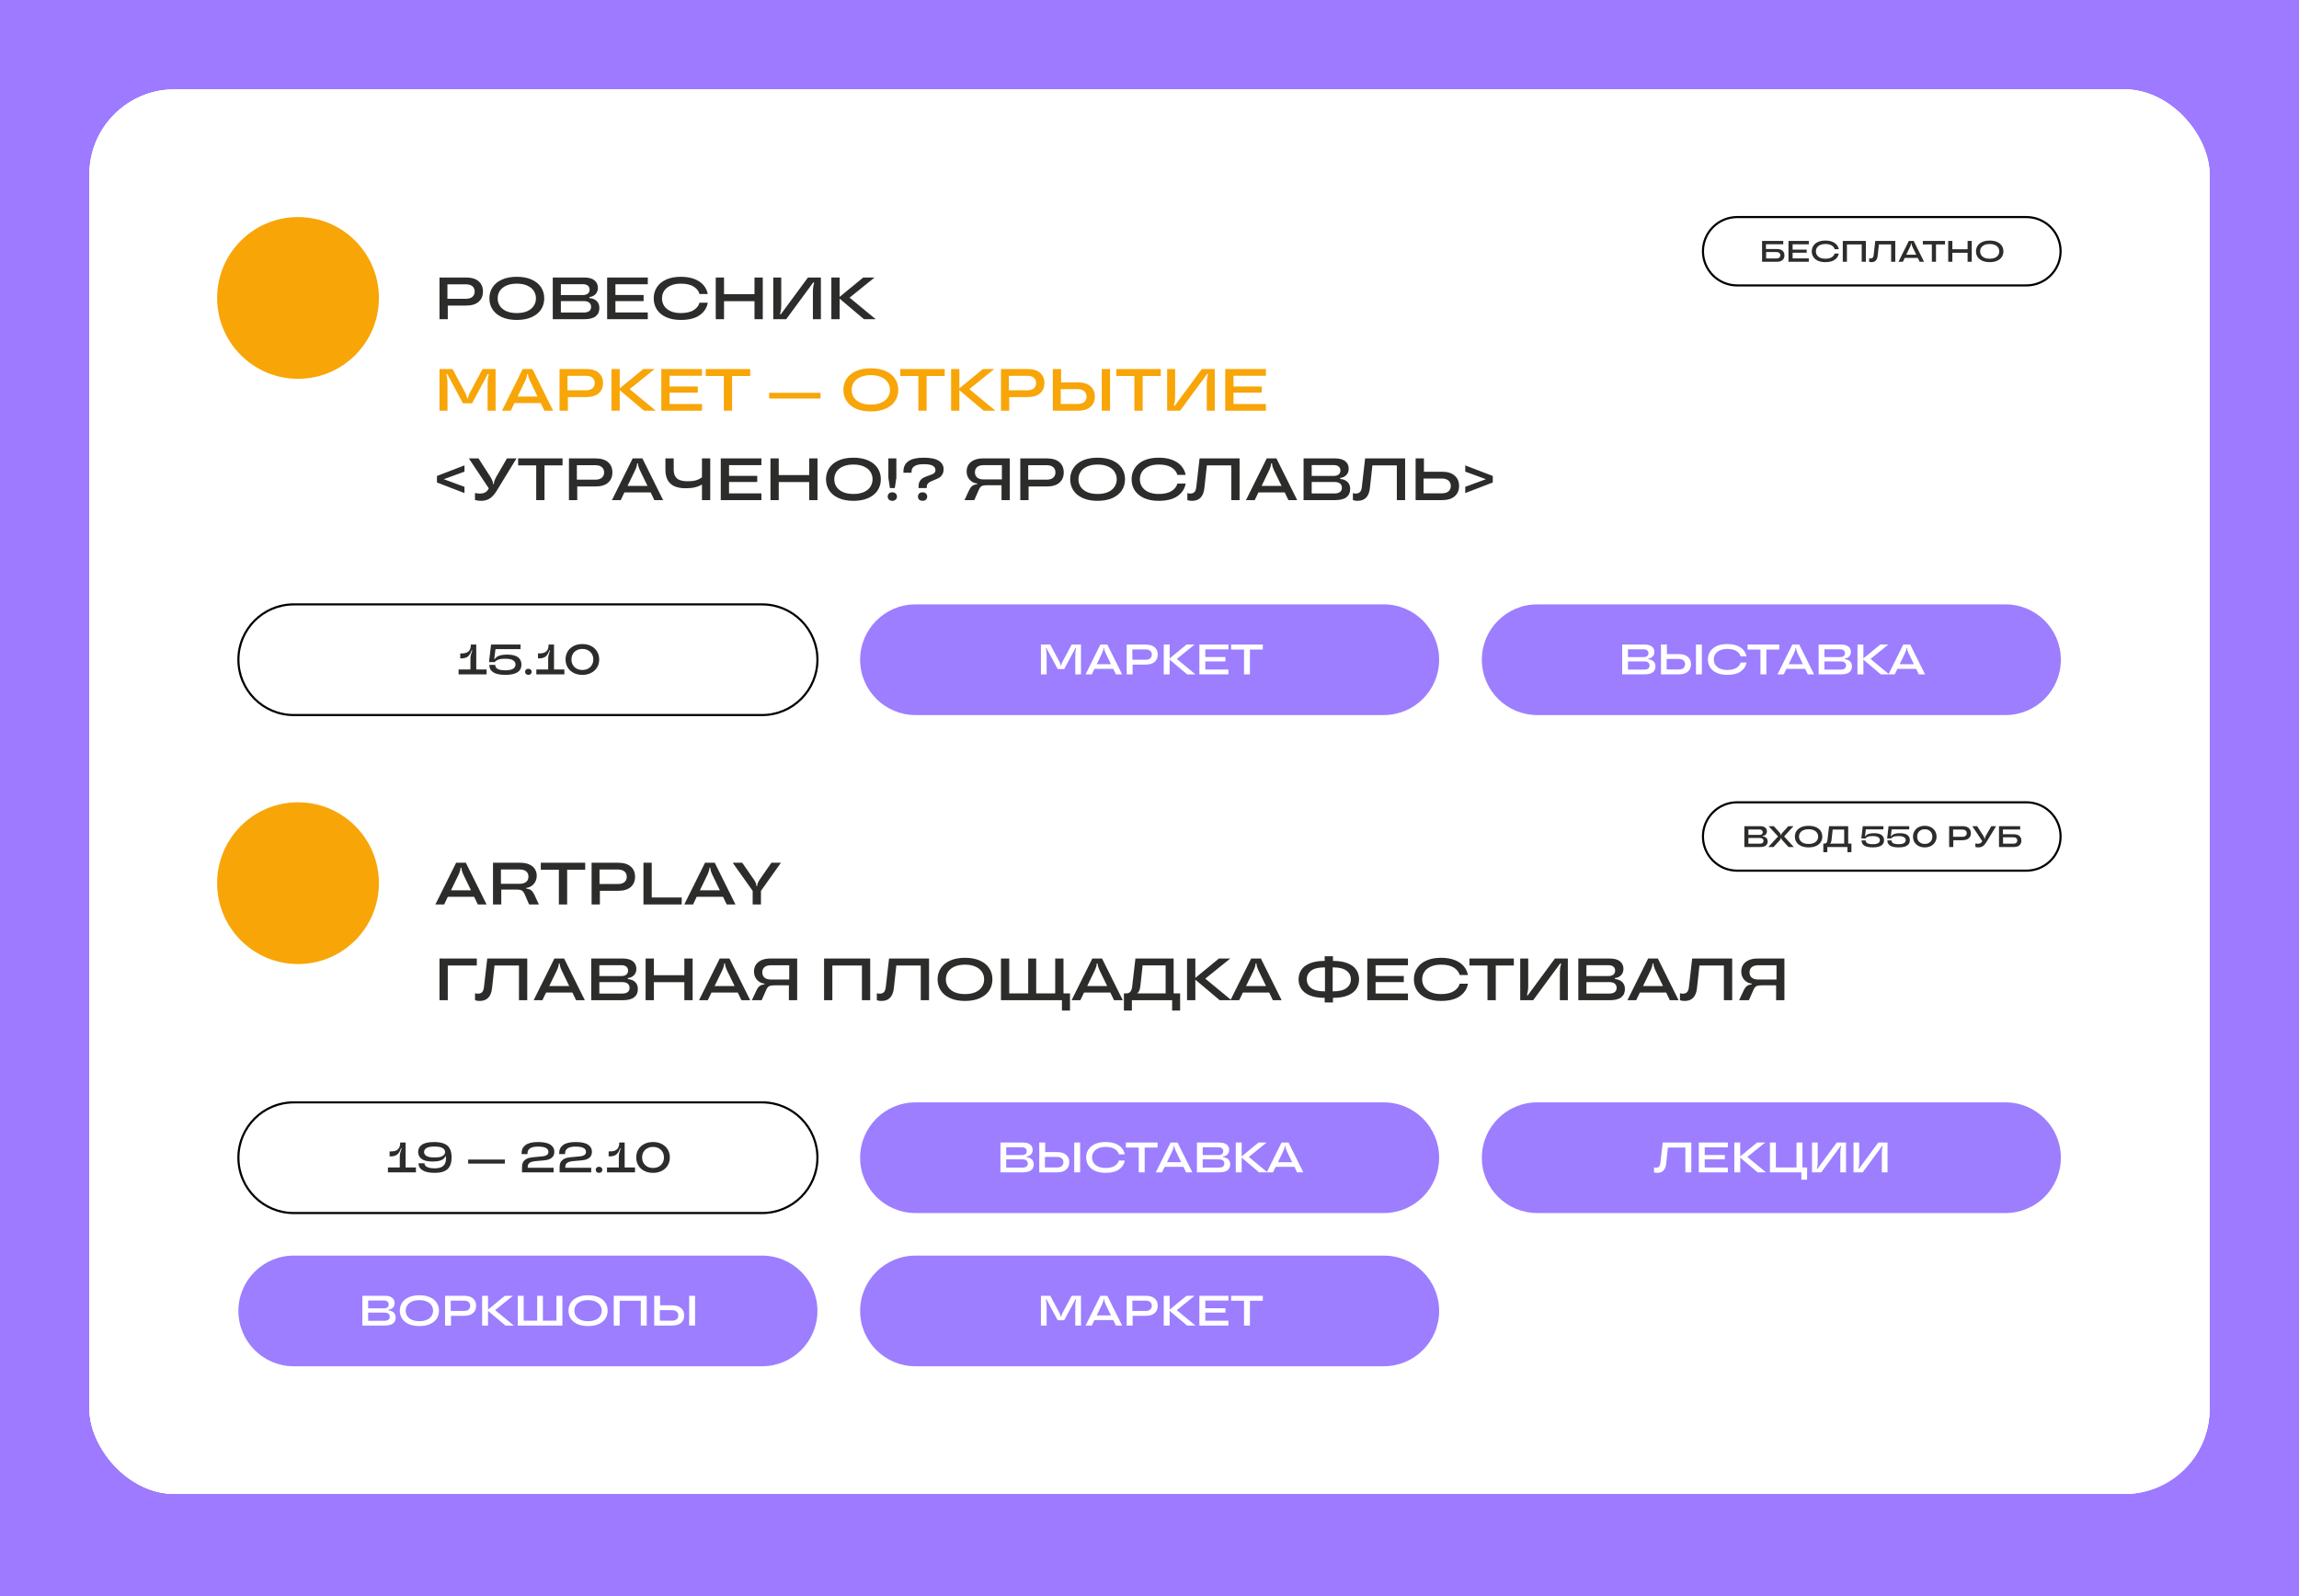 <?xml version="1.0" encoding="UTF-8"?> <svg xmlns="http://www.w3.org/2000/svg" width="1080" height="750" viewBox="0 0 1080 750" fill="none"> <rect width="1080" height="750" fill="#9D7AFF"></rect> <rect x="43" y="43" width="994" height="658" rx="39" fill="url(#paint0_linear_1557_2214)" fill-opacity="0.8" stroke="white" stroke-width="2"></rect> <g clip-path="url(#clip0_1557_2214)"> <rect x="42" y="42" width="996" height="660" rx="40" fill="white"></rect> <rect x="43" y="43" width="994" height="658" rx="39" stroke="white" stroke-width="2"></rect> <circle cx="140" cy="140" r="38" fill="#F8A508"></circle> <circle cx="140" cy="415" r="38" fill="#F8A508"></circle> <path d="M218.896 130.4C221.509 130.4 223.488 130.988 224.832 132.164C226.195 133.34 226.876 134.945 226.876 136.98C226.876 139.033 226.195 140.648 224.832 141.824C223.488 143 221.509 143.588 218.896 143.588H210.356V150H206.464V130.4H218.896ZM218.812 140.396C220.175 140.396 221.211 140.088 221.92 139.472C222.629 138.856 222.984 138.025 222.984 136.98C222.984 135.935 222.629 135.113 221.92 134.516C221.211 133.9 220.175 133.592 218.812 133.592H210.188V140.396H218.812ZM242.783 150.336C240.058 150.336 237.725 149.897 235.783 149.02C233.842 148.143 232.377 146.939 231.387 145.408C230.398 143.877 229.903 142.141 229.903 140.2C229.903 138.259 230.398 136.523 231.387 134.992C232.377 133.461 233.842 132.257 235.783 131.38C237.725 130.503 240.058 130.064 242.783 130.064C245.509 130.064 247.842 130.503 249.783 131.38C251.725 132.257 253.19 133.461 254.179 134.992C255.169 136.523 255.663 138.259 255.663 140.2C255.663 142.141 255.169 143.877 254.179 145.408C253.19 146.939 251.725 148.143 249.783 149.02C247.842 149.897 245.509 150.336 242.783 150.336ZM242.783 147.116C244.706 147.116 246.339 146.817 247.683 146.22C249.046 145.604 250.063 144.773 250.735 143.728C251.426 142.683 251.771 141.507 251.771 140.2C251.771 138.893 251.426 137.717 250.735 136.672C250.063 135.627 249.046 134.805 247.683 134.208C246.339 133.592 244.706 133.284 242.783 133.284C240.861 133.284 239.218 133.592 237.855 134.208C236.511 134.805 235.494 135.627 234.803 136.672C234.131 137.717 233.795 138.893 233.795 140.2C233.795 141.507 234.131 142.683 234.803 143.728C235.494 144.773 236.511 145.604 237.855 146.22C239.218 146.817 240.861 147.116 242.783 147.116ZM276.895 140.06C278.37 140.191 279.518 140.667 280.339 141.488C281.16 142.309 281.571 143.392 281.571 144.736C281.571 146.416 280.992 147.713 279.835 148.628C278.678 149.543 276.858 150 274.375 150H259.675V130.4H274.403C276.55 130.4 278.164 130.839 279.247 131.716C280.33 132.593 280.871 133.769 280.871 135.244C280.871 136.439 280.507 137.428 279.779 138.212C279.07 138.977 278.108 139.435 276.895 139.584V140.06ZM263.483 133.536V138.632H273.815C274.842 138.632 275.626 138.408 276.167 137.96C276.708 137.493 276.979 136.868 276.979 136.084C276.979 135.3 276.708 134.684 276.167 134.236C275.626 133.769 274.842 133.536 273.815 133.536H263.483ZM274.179 146.864C275.355 146.864 276.232 146.631 276.811 146.164C277.39 145.697 277.679 145.044 277.679 144.204C277.679 143.345 277.39 142.683 276.811 142.216C276.232 141.731 275.355 141.488 274.179 141.488H263.483V146.864H274.179ZM304.31 130.4V133.564H289.106V138.604H302.35V141.488H289.106V146.836H304.31V150H285.214V130.4H304.31ZM319.807 150.336C317.119 150.336 314.813 149.897 312.891 149.02C310.987 148.143 309.54 146.939 308.551 145.408C307.58 143.859 307.095 142.123 307.095 140.2C307.095 138.277 307.58 136.551 308.551 135.02C309.54 133.471 310.987 132.257 312.891 131.38C314.813 130.503 317.119 130.064 319.807 130.064C322.308 130.064 324.464 130.419 326.275 131.128C328.085 131.837 329.495 132.799 330.503 134.012C331.529 135.225 332.192 136.607 332.491 138.156H328.599C328.244 136.775 327.339 135.617 325.883 134.684C324.427 133.751 322.401 133.284 319.807 133.284C317.94 133.284 316.344 133.592 315.019 134.208C313.693 134.805 312.685 135.627 311.995 136.672C311.323 137.717 310.987 138.893 310.987 140.2C310.987 141.507 311.323 142.683 311.995 143.728C312.685 144.773 313.693 145.604 315.019 146.22C316.344 146.817 317.94 147.116 319.807 147.116C322.401 147.116 324.427 146.649 325.883 145.716C327.339 144.783 328.244 143.625 328.599 142.244H332.491C332.061 144.671 330.783 146.631 328.655 148.124C326.527 149.599 323.577 150.336 319.807 150.336ZM354.437 138.24V130.4H358.329V150H354.437V141.516H340.129V150H336.237V130.4H340.129V138.24H354.437ZM363.253 150V130.4H367.005V143.112C367.005 144.064 366.958 144.867 366.865 145.52C366.772 146.173 366.622 146.892 366.417 147.676H366.809L379.549 130.4H385.625V150H381.873V137.288C381.873 136.336 381.92 135.533 382.013 134.88C382.106 134.227 382.256 133.508 382.461 132.724H382.041L369.329 150H363.253ZM399.11 139.864L411.402 150H405.886L394.434 140.34V150H390.542V130.4H394.434V139.5L405.522 130.4H410.842L399.11 139.864Z" fill="#2C2C2B"></path> <path d="M228.584 425H224.468L222.732 421.388H210.384L208.648 425H204.532L214.276 405.4H218.84L228.584 425ZM211.868 418.336H221.248L217.748 411.112C217.095 409.712 216.768 408.601 216.768 407.78V407.724H216.348V407.78C216.348 408.601 216.021 409.712 215.368 411.112L211.868 418.336ZM253.153 425H248.561L246.377 419.988C246.004 419.204 245.565 418.681 245.061 418.42C244.557 418.14 243.754 418 242.653 418H235.485V425H231.593V405.4H244.389C246.05 405.4 247.46 405.661 248.617 406.184C249.793 406.707 250.67 407.425 251.249 408.34C251.846 409.255 252.145 410.291 252.145 411.448C252.145 412.475 251.93 413.408 251.501 414.248C251.09 415.069 250.512 415.741 249.765 416.264C249.018 416.787 248.178 417.095 247.245 417.188V417.58C248.197 417.636 248.953 417.888 249.513 418.336C250.073 418.765 250.614 419.54 251.137 420.66L253.153 425ZM244.137 415.284C245.481 415.284 246.498 414.985 247.189 414.388C247.898 413.772 248.253 412.951 248.253 411.924C248.253 410.879 247.898 410.057 247.189 409.46C246.498 408.863 245.481 408.564 244.137 408.564H235.317V415.284H244.137ZM266.428 425H262.536V408.676H254.052V405.4H274.912V408.676H266.428V425ZM290.345 405.4C292.959 405.4 294.937 405.988 296.281 407.164C297.644 408.34 298.325 409.945 298.325 411.98C298.325 414.033 297.644 415.648 296.281 416.824C294.937 418 292.959 418.588 290.345 418.588H281.805V425H277.913V405.4H290.345ZM290.261 415.396C291.624 415.396 292.66 415.088 293.369 414.472C294.079 413.856 294.433 413.025 294.433 411.98C294.433 410.935 294.079 410.113 293.369 409.516C292.66 408.9 291.624 408.592 290.261 408.592H281.637V415.396H290.261ZM320.253 425H302.277V405.4H306.169V421.724H320.253V425ZM345.506 425H341.39L339.654 421.388H327.306L325.57 425H321.454L331.198 405.4H335.762L345.506 425ZM328.79 418.336H338.17L334.67 411.112C334.017 409.712 333.69 408.601 333.69 407.78V407.724H333.27V407.78C333.27 408.601 332.943 409.712 332.29 411.112L328.79 418.336ZM353.581 425V418.616L344.201 405.4H348.681L354.169 413.324C354.561 413.921 354.85 414.444 355.037 414.892C355.223 415.321 355.317 415.723 355.317 416.096V416.376H355.737V416.096C355.737 415.723 355.83 415.321 356.017 414.892C356.203 414.444 356.493 413.921 356.885 413.324L362.373 405.4H366.853L357.473 418.616V425H353.581Z" fill="#2C2C2B"></path> <path d="M206.464 193V173.4H212.596L218.756 184.936C219.204 185.944 219.428 186.625 219.428 186.98V187.176H219.848V186.98C219.848 186.625 220.072 185.944 220.52 184.936L226.68 173.4H232.812V193H229.06V180.596C229.06 179.513 229.097 178.627 229.172 177.936C229.265 177.227 229.405 176.489 229.592 175.724H229.172L221.78 189.5H217.468L210.104 175.724H209.684C209.871 176.545 210.001 177.301 210.076 177.992C210.169 178.664 210.216 179.532 210.216 180.596V193H206.464ZM259.865 193H255.749L254.013 189.388H241.665L239.929 193H235.813L245.557 173.4H250.121L259.865 193ZM243.149 186.336H252.529L249.029 179.112C248.376 177.712 248.049 176.601 248.049 175.78V175.724H247.629V175.78C247.629 176.601 247.303 177.712 246.649 179.112L243.149 186.336ZM275.306 173.4C277.919 173.4 279.898 173.988 281.242 175.164C282.605 176.34 283.286 177.945 283.286 179.98C283.286 182.033 282.605 183.648 281.242 184.824C279.898 186 277.919 186.588 275.306 186.588H266.766V193H262.874V173.4H275.306ZM275.222 183.396C276.585 183.396 277.621 183.088 278.33 182.472C279.039 181.856 279.394 181.025 279.394 179.98C279.394 178.935 279.039 178.113 278.33 177.516C277.621 176.9 276.585 176.592 275.222 176.592H266.598V183.396H275.222ZM295.805 182.864L308.097 193H302.581L291.129 183.34V193H287.237V173.4H291.129V182.5L302.217 173.4H307.537L295.805 182.864ZM329.767 173.4V176.564H314.563V181.604H327.807V184.488H314.563V189.836H329.767V193H310.671V173.4H329.767ZM343.92 193H340.028V176.676H331.544V173.4H352.404V176.676H343.92V193ZM385.453 187.26H361.317V184.572H385.453V187.26ZM409.088 193.336C406.363 193.336 404.029 192.897 402.088 192.02C400.147 191.143 398.681 189.939 397.692 188.408C396.703 186.877 396.208 185.141 396.208 183.2C396.208 181.259 396.703 179.523 397.692 177.992C398.681 176.461 400.147 175.257 402.088 174.38C404.029 173.503 406.363 173.064 409.088 173.064C411.813 173.064 414.147 173.503 416.088 174.38C418.029 175.257 419.495 176.461 420.484 177.992C421.473 179.523 421.968 181.259 421.968 183.2C421.968 185.141 421.473 186.877 420.484 188.408C419.495 189.939 418.029 191.143 416.088 192.02C414.147 192.897 411.813 193.336 409.088 193.336ZM409.088 190.116C411.011 190.116 412.644 189.817 413.988 189.22C415.351 188.604 416.368 187.773 417.04 186.728C417.731 185.683 418.076 184.507 418.076 183.2C418.076 181.893 417.731 180.717 417.04 179.672C416.368 178.627 415.351 177.805 413.988 177.208C412.644 176.592 411.011 176.284 409.088 176.284C407.165 176.284 405.523 176.592 404.16 177.208C402.816 177.805 401.799 178.627 401.108 179.672C400.436 180.717 400.1 181.893 400.1 183.2C400.1 184.507 400.436 185.683 401.108 186.728C401.799 187.773 402.816 188.604 404.16 189.22C405.523 189.817 407.165 190.116 409.088 190.116ZM435.303 193H431.411V176.676H422.927V173.4H443.787V176.676H435.303V193ZM455.356 182.864L467.648 193H462.132L450.68 183.34V193H446.788V173.4H450.68V182.5L461.768 173.4H467.088L455.356 182.864ZM482.654 173.4C485.267 173.4 487.246 173.988 488.59 175.164C489.952 176.34 490.634 177.945 490.634 179.98C490.634 182.033 489.952 183.648 488.59 184.824C487.246 186 485.267 186.588 482.654 186.588H474.114V193H470.222V173.4H482.654ZM482.57 183.396C483.932 183.396 484.968 183.088 485.678 182.472C486.387 181.856 486.742 181.025 486.742 179.98C486.742 178.935 486.387 178.113 485.678 177.516C484.968 176.9 483.932 176.592 482.57 176.592H473.946V183.396H482.57ZM506.345 179.672C508.921 179.672 510.89 180.279 512.253 181.492C513.634 182.687 514.325 184.311 514.325 186.364C514.325 188.399 513.634 190.013 512.253 191.208C510.89 192.403 508.921 193 506.345 193H494.585V173.4H498.477V179.672H506.345ZM517.573 193V173.4H521.465V193H517.573ZM506.233 189.808C507.577 189.808 508.613 189.5 509.341 188.884C510.069 188.249 510.433 187.409 510.433 186.364C510.433 185.3 510.069 184.451 509.341 183.816C508.613 183.181 507.577 182.864 506.233 182.864H498.309V189.808H506.233ZM536.803 193H532.911V176.676H524.427V173.4H545.287V176.676H536.803V193ZM548.288 193V173.4H552.04V186.112C552.04 187.064 551.994 187.867 551.9 188.52C551.807 189.173 551.658 189.892 551.452 190.676H551.844L564.584 173.4H570.66V193H566.908V180.288C566.908 179.336 566.955 178.533 567.048 177.88C567.142 177.227 567.291 176.508 567.496 175.724H567.076L554.364 193H548.288ZM594.673 173.4V176.564H579.469V181.604H592.713V184.488H579.469V189.836H594.673V193H575.577V173.4H594.673Z" fill="#F8A508"></path> <path d="M205.26 223.66L218.196 218.676V221.616L208.48 225.172L218.196 228.756V231.696L205.26 226.712V223.66ZM238.143 215.4H242.623L233.383 230.548C232.394 232.172 231.33 233.376 230.191 234.16C229.053 234.944 227.634 235.336 225.935 235.336C224.909 235.336 223.975 235.205 223.135 234.944V231.64C223.938 231.827 224.675 231.92 225.347 231.92C226.374 231.92 227.214 231.752 227.867 231.416C228.521 231.061 229.062 230.501 229.491 229.736L229.631 229.484L220.251 215.4H224.787L230.415 224.136C230.807 224.808 231.106 225.396 231.311 225.9C231.517 226.385 231.619 226.833 231.619 227.244V227.468H232.011V227.244C232.011 226.497 232.375 225.461 233.103 224.136L238.143 215.4ZM255.791 235H251.899V218.676H243.415V215.4H264.275V218.676H255.791V235ZM279.709 215.4C282.322 215.4 284.301 215.988 285.645 217.164C287.007 218.34 287.689 219.945 287.689 221.98C287.689 224.033 287.007 225.648 285.645 226.824C284.301 228 282.322 228.588 279.709 228.588H271.169V235H267.277V215.4H279.709ZM279.625 225.396C280.987 225.396 282.023 225.088 282.733 224.472C283.442 223.856 283.797 223.025 283.797 221.98C283.797 220.935 283.442 220.113 282.733 219.516C282.023 218.9 280.987 218.592 279.625 218.592H271.001V225.396H279.625ZM311.518 235H307.402L305.666 231.388H293.318L291.582 235H287.466L297.21 215.4H301.774L311.518 235ZM294.802 228.336H304.182L300.682 221.112C300.028 219.712 299.702 218.601 299.702 217.78V217.724H299.282V217.78C299.282 218.601 298.955 219.712 298.302 221.112L294.802 228.336ZM329.757 215.4H333.649V235H329.757V227.664C328.805 228.243 327.723 228.681 326.509 228.98C325.296 229.279 323.849 229.428 322.169 229.428C318.921 229.428 316.513 228.7 314.945 227.244C313.377 225.788 312.593 223.613 312.593 220.72V215.4H316.485V220.72C316.485 222.568 316.999 223.94 318.025 224.836C319.071 225.713 320.769 226.152 323.121 226.152C324.652 226.152 325.949 225.993 327.013 225.676C328.077 225.359 328.992 224.883 329.757 224.248V215.4ZM357.685 215.4V218.564H342.481V223.604H355.725V226.488H342.481V231.836H357.685V235H338.589V215.4H357.685ZM380.141 223.24V215.4H384.033V235H380.141V226.516H365.833V235H361.941V215.4H365.833V223.24H380.141ZM400.912 235.336C398.187 235.336 395.854 234.897 393.912 234.02C391.971 233.143 390.506 231.939 389.516 230.408C388.527 228.877 388.032 227.141 388.032 225.2C388.032 223.259 388.527 221.523 389.516 219.992C390.506 218.461 391.971 217.257 393.912 216.38C395.854 215.503 398.187 215.064 400.912 215.064C403.638 215.064 405.971 215.503 407.912 216.38C409.854 217.257 411.319 218.461 412.308 219.992C413.298 221.523 413.792 223.259 413.792 225.2C413.792 227.141 413.298 228.877 412.308 230.408C411.319 231.939 409.854 233.143 407.912 234.02C405.971 234.897 403.638 235.336 400.912 235.336ZM400.912 232.116C402.835 232.116 404.468 231.817 405.812 231.22C407.175 230.604 408.192 229.773 408.864 228.728C409.555 227.683 409.9 226.507 409.9 225.2C409.9 223.893 409.555 222.717 408.864 221.672C408.192 220.627 407.175 219.805 405.812 219.208C404.468 218.592 402.835 218.284 400.912 218.284C398.99 218.284 397.347 218.592 395.984 219.208C394.64 219.805 393.623 220.627 392.932 221.672C392.26 222.717 391.924 223.893 391.924 225.2C391.924 226.507 392.26 227.683 392.932 228.728C393.623 229.773 394.64 230.604 395.984 231.22C397.347 231.817 398.99 232.116 400.912 232.116ZM420.352 229.344H418.056L417.328 224.528V215.4H421.08V224.528L420.352 229.344ZM419.204 235.336C418.551 235.336 418.019 235.149 417.608 234.776C417.216 234.403 417.02 233.927 417.02 233.348C417.02 232.751 417.216 232.265 417.608 231.892C418.019 231.519 418.551 231.332 419.204 231.332C419.839 231.332 420.352 231.519 420.744 231.892C421.155 232.265 421.36 232.751 421.36 233.348C421.36 233.927 421.155 234.403 420.744 234.776C420.352 235.149 419.839 235.336 419.204 235.336ZM431.507 228.672C431.507 227.552 431.731 226.656 432.179 225.984C432.645 225.293 433.196 224.789 433.831 224.472C434.465 224.136 435.296 223.8 436.323 223.464C437.051 223.221 437.62 223.007 438.031 222.82C438.441 222.633 438.777 222.391 439.039 222.092C439.319 221.775 439.459 221.373 439.459 220.888C439.459 220.029 439.039 219.357 438.199 218.872C437.377 218.368 435.959 218.116 433.943 218.116C430.116 218.116 428.203 219.301 428.203 221.672V222.12H424.395V221.616C424.395 217.248 427.54 215.064 433.831 215.064C437.153 215.064 439.552 215.549 441.027 216.52C442.52 217.491 443.267 218.797 443.267 220.44C443.267 221.504 443.052 222.372 442.623 223.044C442.212 223.697 441.708 224.192 441.111 224.528C440.532 224.864 439.757 225.219 438.787 225.592C438.003 225.891 437.387 226.161 436.939 226.404C436.491 226.628 436.108 226.945 435.791 227.356C435.492 227.767 435.343 228.289 435.343 228.924V229.344H431.507V228.672ZM433.411 235.336C432.757 235.336 432.225 235.149 431.815 234.776C431.423 234.403 431.227 233.927 431.227 233.348C431.227 232.751 431.423 232.265 431.815 231.892C432.225 231.519 432.757 231.332 433.411 231.332C434.064 231.332 434.587 231.519 434.979 231.892C435.371 232.265 435.567 232.751 435.567 233.348C435.567 233.927 435.371 234.403 434.979 234.776C434.587 235.149 434.064 235.336 433.411 235.336ZM474.373 215.4V235H470.481V228H463.593C462.491 228 461.689 228.14 461.185 228.42C460.681 228.681 460.251 229.204 459.897 229.988L457.685 235H453.093L455.109 230.66C455.631 229.54 456.173 228.765 456.733 228.336C457.293 227.888 458.049 227.636 459.001 227.58V227.188C458.067 227.095 457.227 226.787 456.481 226.264C455.734 225.741 455.146 225.069 454.717 224.248C454.306 223.408 454.101 222.475 454.101 221.448C454.101 220.291 454.39 219.255 454.969 218.34C455.566 217.425 456.443 216.707 457.601 216.184C458.777 215.661 460.195 215.4 461.857 215.4H474.373ZM470.649 225.284V218.564H462.109C460.765 218.564 459.738 218.863 459.029 219.46C458.338 220.057 457.993 220.879 457.993 221.924C457.993 222.951 458.338 223.772 459.029 224.388C459.738 224.985 460.765 225.284 462.109 225.284H470.649ZM491.732 215.4C494.345 215.4 496.324 215.988 497.668 217.164C499.031 218.34 499.712 219.945 499.712 221.98C499.712 224.033 499.031 225.648 497.668 226.824C496.324 228 494.345 228.588 491.732 228.588H483.192V235H479.3V215.4H491.732ZM491.648 225.396C493.011 225.396 494.047 225.088 494.756 224.472C495.465 223.856 495.82 223.025 495.82 221.98C495.82 220.935 495.465 220.113 494.756 219.516C494.047 218.9 493.011 218.592 491.648 218.592H483.024V225.396H491.648ZM515.619 235.336C512.894 235.336 510.561 234.897 508.619 234.02C506.678 233.143 505.213 231.939 504.223 230.408C503.234 228.877 502.739 227.141 502.739 225.2C502.739 223.259 503.234 221.523 504.223 219.992C505.213 218.461 506.678 217.257 508.619 216.38C510.561 215.503 512.894 215.064 515.619 215.064C518.345 215.064 520.678 215.503 522.619 216.38C524.561 217.257 526.026 218.461 527.015 219.992C528.005 221.523 528.499 223.259 528.499 225.2C528.499 227.141 528.005 228.877 527.015 230.408C526.026 231.939 524.561 233.143 522.619 234.02C520.678 234.897 518.345 235.336 515.619 235.336ZM515.619 232.116C517.542 232.116 519.175 231.817 520.519 231.22C521.882 230.604 522.899 229.773 523.571 228.728C524.262 227.683 524.607 226.507 524.607 225.2C524.607 223.893 524.262 222.717 523.571 221.672C522.899 220.627 521.882 219.805 520.519 219.208C519.175 218.592 517.542 218.284 515.619 218.284C513.697 218.284 512.054 218.592 510.691 219.208C509.347 219.805 508.33 220.627 507.639 221.672C506.967 222.717 506.631 223.893 506.631 225.2C506.631 226.507 506.967 227.683 507.639 228.728C508.33 229.773 509.347 230.604 510.691 231.22C512.054 231.817 513.697 232.116 515.619 232.116ZM544.299 235.336C541.611 235.336 539.306 234.897 537.383 234.02C535.479 233.143 534.032 231.939 533.043 230.408C532.072 228.859 531.587 227.123 531.587 225.2C531.587 223.277 532.072 221.551 533.043 220.02C534.032 218.471 535.479 217.257 537.383 216.38C539.306 215.503 541.611 215.064 544.299 215.064C546.8 215.064 548.956 215.419 550.767 216.128C552.578 216.837 553.987 217.799 554.995 219.012C556.022 220.225 556.684 221.607 556.983 223.156H553.091C552.736 221.775 551.831 220.617 550.375 219.684C548.919 218.751 546.894 218.284 544.299 218.284C542.432 218.284 540.836 218.592 539.511 219.208C538.186 219.805 537.178 220.627 536.487 221.672C535.815 222.717 535.479 223.893 535.479 225.2C535.479 226.507 535.815 227.683 536.487 228.728C537.178 229.773 538.186 230.604 539.511 231.22C540.836 231.817 542.432 232.116 544.299 232.116C546.894 232.116 548.919 231.649 550.375 230.716C551.831 229.783 552.736 228.625 553.091 227.244H556.983C556.554 229.671 555.275 231.631 553.147 233.124C551.019 234.599 548.07 235.336 544.299 235.336ZM559.973 235.336C559.114 235.336 558.386 235.224 557.789 235V231.696C558.199 231.845 558.629 231.92 559.077 231.92C559.973 231.92 560.645 231.687 561.093 231.22C561.559 230.753 561.858 229.941 561.989 228.784L563.529 215.4H582.317V235H578.425V218.676H566.945L565.769 229.428C565.321 233.367 563.389 235.336 559.973 235.336ZM609.373 235H605.257L603.521 231.388H591.173L589.437 235H585.321L595.065 215.4H599.629L609.373 235ZM592.657 228.336H602.037L598.537 221.112C597.884 219.712 597.557 218.601 597.557 217.78V217.724H597.137V217.78C597.137 218.601 596.81 219.712 596.157 221.112L592.657 228.336ZM629.602 225.06C631.077 225.191 632.225 225.667 633.046 226.488C633.867 227.309 634.278 228.392 634.278 229.736C634.278 231.416 633.699 232.713 632.542 233.628C631.385 234.543 629.565 235 627.082 235H612.382V215.4H627.11C629.257 215.4 630.871 215.839 631.954 216.716C633.037 217.593 633.578 218.769 633.578 220.244C633.578 221.439 633.214 222.428 632.486 223.212C631.777 223.977 630.815 224.435 629.602 224.584V225.06ZM616.19 218.536V223.632H626.522C627.549 223.632 628.333 223.408 628.874 222.96C629.415 222.493 629.686 221.868 629.686 221.084C629.686 220.3 629.415 219.684 628.874 219.236C628.333 218.769 627.549 218.536 626.522 218.536H616.19ZM626.886 231.864C628.062 231.864 628.939 231.631 629.518 231.164C630.097 230.697 630.386 230.044 630.386 229.204C630.386 228.345 630.097 227.683 629.518 227.216C628.939 226.731 628.062 226.488 626.886 226.488H616.19V231.864H626.886ZM637.738 235.336C636.879 235.336 636.151 235.224 635.554 235V231.696C635.965 231.845 636.394 231.92 636.842 231.92C637.738 231.92 638.41 231.687 638.858 231.22C639.325 230.753 639.623 229.941 639.754 228.784L641.294 215.4H660.082V235H656.19V218.676H644.71L643.534 229.428C643.086 233.367 641.154 235.336 637.738 235.336ZM677.451 221.672C680.027 221.672 681.996 222.279 683.359 223.492C684.74 224.687 685.431 226.311 685.431 228.364C685.431 230.399 684.74 232.013 683.359 233.208C681.996 234.403 680.027 235 677.451 235H665.019V215.4H668.911V221.672H677.451ZM677.339 231.808C678.683 231.808 679.719 231.5 680.447 230.884C681.175 230.249 681.539 229.409 681.539 228.364C681.539 227.3 681.175 226.451 680.447 225.816C679.719 225.181 678.683 224.864 677.339 224.864H668.743V231.808H677.339ZM688.324 221.616V218.676L701.26 223.66V226.712L688.324 231.696V228.756L698.04 225.172L688.324 221.616Z" fill="#2C2C2B"></path> <path d="M210.356 470H206.464V450.4H223.992V453.676H210.356V470ZM225.34 470.336C224.481 470.336 223.753 470.224 223.156 470V466.696C223.566 466.845 223.996 466.92 224.444 466.92C225.34 466.92 226.012 466.687 226.46 466.22C226.926 465.753 227.225 464.941 227.356 463.784L228.896 450.4H247.684V470H243.792V453.676H232.312L231.136 464.428C230.688 468.367 228.756 470.336 225.34 470.336ZM274.74 470H270.624L268.888 466.388H256.54L254.804 470H250.688L260.432 450.4H264.996L274.74 470ZM258.024 463.336H267.404L263.904 456.112C263.251 454.712 262.924 453.601 262.924 452.78V452.724H262.504V452.78C262.504 453.601 262.178 454.712 261.524 456.112L258.024 463.336ZM294.969 460.06C296.444 460.191 297.592 460.667 298.413 461.488C299.234 462.309 299.645 463.392 299.645 464.736C299.645 466.416 299.066 467.713 297.909 468.628C296.752 469.543 294.932 470 292.449 470H277.749V450.4H292.477C294.624 450.4 296.238 450.839 297.321 451.716C298.404 452.593 298.945 453.769 298.945 455.244C298.945 456.439 298.581 457.428 297.853 458.212C297.144 458.977 296.182 459.435 294.969 459.584V460.06ZM281.557 453.536V458.632H291.889C292.916 458.632 293.7 458.408 294.241 457.96C294.782 457.493 295.053 456.868 295.053 456.084C295.053 455.3 294.782 454.684 294.241 454.236C293.7 453.769 292.916 453.536 291.889 453.536H281.557ZM292.253 466.864C293.429 466.864 294.306 466.631 294.885 466.164C295.464 465.697 295.753 465.044 295.753 464.204C295.753 463.345 295.464 462.683 294.885 462.216C294.306 461.731 293.429 461.488 292.253 461.488H281.557V466.864H292.253ZM321.488 458.24V450.4H325.38V470H321.488V461.516H307.18V470H303.288V450.4H307.18V458.24H321.488ZM352.424 470H348.308L346.572 466.388H334.224L332.488 470H328.372L338.116 450.4H342.68L352.424 470ZM335.708 463.336H345.088L341.588 456.112C340.935 454.712 340.608 453.601 340.608 452.78V452.724H340.188V452.78C340.188 453.601 339.861 454.712 339.208 456.112L335.708 463.336ZM374.486 450.4V470H370.594V463H363.706C362.605 463 361.802 463.14 361.298 463.42C360.794 463.681 360.365 464.204 360.01 464.988L357.798 470H353.206L355.222 465.66C355.745 464.54 356.286 463.765 356.846 463.336C357.406 462.888 358.162 462.636 359.114 462.58V462.188C358.181 462.095 357.341 461.787 356.594 461.264C355.847 460.741 355.259 460.069 354.83 459.248C354.419 458.408 354.214 457.475 354.214 456.448C354.214 455.291 354.503 454.255 355.082 453.34C355.679 452.425 356.557 451.707 357.714 451.184C358.89 450.661 360.309 450.4 361.97 450.4H374.486ZM370.762 460.284V453.564H362.222C360.878 453.564 359.851 453.863 359.142 454.46C358.451 455.057 358.106 455.879 358.106 456.924C358.106 457.951 358.451 458.772 359.142 459.388C359.851 459.985 360.878 460.284 362.222 460.284H370.762ZM391.016 470H387.124V450.4H408.796V470H404.904V453.676H391.016V470ZM414.094 470.336C413.235 470.336 412.507 470.224 411.91 470V466.696C412.32 466.845 412.75 466.92 413.198 466.92C414.094 466.92 414.766 466.687 415.214 466.22C415.68 465.753 415.979 464.941 416.11 463.784L417.65 450.4H436.438V470H432.546V453.676H421.066L419.89 464.428C419.442 468.367 417.51 470.336 414.094 470.336ZM453.33 470.336C450.605 470.336 448.271 469.897 446.33 469.02C444.389 468.143 442.923 466.939 441.934 465.408C440.945 463.877 440.45 462.141 440.45 460.2C440.45 458.259 440.945 456.523 441.934 454.992C442.923 453.461 444.389 452.257 446.33 451.38C448.271 450.503 450.605 450.064 453.33 450.064C456.055 450.064 458.389 450.503 460.33 451.38C462.271 452.257 463.737 453.461 464.726 454.992C465.715 456.523 466.21 458.259 466.21 460.2C466.21 462.141 465.715 463.877 464.726 465.408C463.737 466.939 462.271 468.143 460.33 469.02C458.389 469.897 456.055 470.336 453.33 470.336ZM453.33 467.116C455.253 467.116 456.886 466.817 458.23 466.22C459.593 465.604 460.61 464.773 461.282 463.728C461.973 462.683 462.318 461.507 462.318 460.2C462.318 458.893 461.973 457.717 461.282 456.672C460.61 455.627 459.593 454.805 458.23 454.208C456.886 453.592 455.253 453.284 453.33 453.284C451.407 453.284 449.765 453.592 448.402 454.208C447.058 454.805 446.041 455.627 445.35 456.672C444.678 457.717 444.342 458.893 444.342 460.2C444.342 461.507 444.678 462.683 445.35 463.728C446.041 464.773 447.058 465.604 448.402 466.22C449.765 466.817 451.407 467.116 453.33 467.116ZM499.594 450.4V466.78H502.646V474.844H498.866V470H470.222V450.4H474.114V466.78H483.018V450.4H486.77V466.78H495.702V450.4H499.594ZM527.451 470H523.335L521.599 466.388H509.251L507.515 470H503.399L513.143 450.4H517.707L527.451 470ZM510.735 463.336H520.115L516.615 456.112C515.962 454.712 515.635 453.601 515.635 452.78V452.724H515.215V452.78C515.215 453.601 514.889 454.712 514.235 456.112L510.735 463.336ZM551.333 466.78H554.385V474.844H550.633V470H531.733V474.844H527.981V466.78H529.157C530.725 466.78 531.621 465.735 531.845 463.644L533.385 450.4H551.333V466.78ZM547.581 466.78V453.62H536.773L535.709 463.28C535.616 464.213 535.439 464.969 535.177 465.548C534.916 466.127 534.561 466.537 534.113 466.78H547.581ZM566.208 459.864L578.5 470H572.984L561.532 460.34V470H557.64V450.4H561.532V459.5L572.62 450.4H577.94L566.208 459.864ZM602.072 470H597.956L596.22 466.388H583.872L582.136 470H578.02L587.764 450.4H592.328L602.072 470ZM585.356 463.336H594.736L591.236 456.112C590.583 454.712 590.256 453.601 590.256 452.78V452.724H589.836V452.78C589.836 453.601 589.51 454.712 588.856 456.112L585.356 463.336ZM626.217 451.52C628.961 451.52 631.247 451.893 633.077 452.64C634.906 453.368 636.259 454.385 637.137 455.692C638.014 456.999 638.453 458.501 638.453 460.2C638.453 461.899 638.014 463.401 637.137 464.708C636.259 466.015 634.906 467.041 633.077 467.788C631.247 468.516 628.961 468.88 626.217 468.88H626.189V471.064H622.297V468.88H622.269C619.525 468.88 617.238 468.516 615.409 467.788C613.579 467.041 612.226 466.015 611.349 464.708C610.471 463.401 610.033 461.899 610.033 460.2C610.033 458.501 610.471 456.999 611.349 455.692C612.226 454.385 613.579 453.368 615.409 452.64C617.238 451.893 619.525 451.52 622.269 451.52H622.297V449.336H626.189V451.52H626.217ZM622.437 465.828V454.572H622.185C619.385 454.572 617.303 455.085 615.941 456.112C614.578 457.139 613.897 458.501 613.897 460.2C613.897 461.899 614.578 463.261 615.941 464.288C617.303 465.315 619.385 465.828 622.185 465.828H622.437ZM626.273 465.828C629.073 465.828 631.154 465.315 632.517 464.288C633.898 463.261 634.589 461.899 634.589 460.2C634.589 458.501 633.898 457.139 632.517 456.112C631.154 455.085 629.073 454.572 626.273 454.572H626.049V465.828H626.273ZM661.419 450.4V453.564H646.215V458.604H659.459V461.488H646.215V466.836H661.419V470H642.323V450.4H661.419ZM676.916 470.336C674.228 470.336 671.923 469.897 670 469.02C668.096 468.143 666.649 466.939 665.66 465.408C664.689 463.859 664.204 462.123 664.204 460.2C664.204 458.277 664.689 456.551 665.66 455.02C666.649 453.471 668.096 452.257 670 451.38C671.923 450.503 674.228 450.064 676.916 450.064C679.417 450.064 681.573 450.419 683.384 451.128C685.195 451.837 686.604 452.799 687.612 454.012C688.639 455.225 689.301 456.607 689.6 458.156H685.708C685.353 456.775 684.448 455.617 682.992 454.684C681.536 453.751 679.511 453.284 676.916 453.284C675.049 453.284 673.453 453.592 672.128 454.208C670.803 454.805 669.795 455.627 669.104 456.672C668.432 457.717 668.096 458.893 668.096 460.2C668.096 461.507 668.432 462.683 669.104 463.728C669.795 464.773 670.803 465.604 672.128 466.22C673.453 466.817 675.049 467.116 676.916 467.116C679.511 467.116 681.536 466.649 682.992 465.716C684.448 464.783 685.353 463.625 685.708 462.244H689.6C689.171 464.671 687.892 466.631 685.764 468.124C683.636 469.599 680.687 470.336 676.916 470.336ZM702.67 470H698.778V453.676H690.294V450.4H711.154V453.676H702.67V470ZM714.155 470V450.4H717.907V463.112C717.907 464.064 717.861 464.867 717.767 465.52C717.674 466.173 717.525 466.892 717.319 467.676H717.711L730.451 450.4H736.527V470H732.775V457.288C732.775 456.336 732.822 455.533 732.915 454.88C733.009 454.227 733.158 453.508 733.363 452.724H732.943L720.231 470H714.155ZM758.664 460.06C760.139 460.191 761.287 460.667 762.108 461.488C762.93 462.309 763.34 463.392 763.34 464.736C763.34 466.416 762.762 467.713 761.604 468.628C760.447 469.543 758.627 470 756.144 470H741.444V450.4H756.172C758.319 450.4 759.934 450.839 761.016 451.716C762.099 452.593 762.64 453.769 762.64 455.244C762.64 456.439 762.276 457.428 761.548 458.212C760.839 458.977 759.878 459.435 758.664 459.584V460.06ZM745.252 453.536V458.632H755.584C756.611 458.632 757.395 458.408 757.936 457.96C758.478 457.493 758.748 456.868 758.748 456.084C758.748 455.3 758.478 454.684 757.936 454.236C757.395 453.769 756.611 453.536 755.584 453.536H745.252ZM755.948 466.864C757.124 466.864 758.002 466.631 758.58 466.164C759.159 465.697 759.448 465.044 759.448 464.204C759.448 463.345 759.159 462.683 758.58 462.216C758.002 461.731 757.124 461.488 755.948 461.488H745.252V466.864H755.948ZM788.557 470H784.441L782.705 466.388H770.357L768.621 470H764.505L774.249 450.4H778.813L788.557 470ZM771.841 463.336H781.221L777.721 456.112C777.067 454.712 776.741 453.601 776.741 452.78V452.724H776.321V452.78C776.321 453.601 775.994 454.712 775.341 456.112L771.841 463.336ZM791.383 470.336C790.524 470.336 789.796 470.224 789.199 470V466.696C789.609 466.845 790.039 466.92 790.487 466.92C791.383 466.92 792.055 466.687 792.503 466.22C792.969 465.753 793.268 464.941 793.399 463.784L794.939 450.4H813.727V470H809.835V453.676H798.355L797.179 464.428C796.731 468.367 794.799 470.336 791.383 470.336ZM838.263 450.4V470H834.371V463H827.483C826.382 463 825.579 463.14 825.075 463.42C824.571 463.681 824.142 464.204 823.787 464.988L821.575 470H816.983L818.999 465.66C819.522 464.54 820.063 463.765 820.623 463.336C821.183 462.888 821.939 462.636 822.891 462.58V462.188C821.958 462.095 821.118 461.787 820.371 461.264C819.625 460.741 819.037 460.069 818.607 459.248C818.197 458.408 817.991 457.475 817.991 456.448C817.991 455.291 818.281 454.255 818.859 453.34C819.457 452.425 820.334 451.707 821.491 451.184C822.667 450.661 824.086 450.4 825.747 450.4H838.263ZM834.539 460.284V453.564H825.999C824.655 453.564 823.629 453.863 822.919 454.46C822.229 455.057 821.883 455.879 821.883 456.924C821.883 457.951 822.229 458.772 822.919 459.388C823.629 459.985 824.655 460.284 825.999 460.284H834.539Z" fill="#2C2C2B"></path> <path d="M650.065 284L430.065 284C415.705 284 404.065 295.641 404.065 310C404.065 324.359 415.705 336 430.065 336L650.065 336C664.424 336 676.065 324.359 676.065 310C676.065 295.641 664.424 284 650.065 284Z" fill="#9C7EFF"></path> <path d="M488.999 316.875V302.875H493.379L497.779 311.115C498.099 311.835 498.259 312.322 498.259 312.575V312.715H498.559V312.575C498.559 312.322 498.719 311.835 499.039 311.115L503.439 302.875H507.819V316.875H505.139V308.015C505.139 307.242 505.166 306.608 505.219 306.115C505.286 305.608 505.386 305.082 505.519 304.535H505.219L499.939 314.375H496.859L491.599 304.535H491.299C491.433 305.122 491.526 305.662 491.579 306.155C491.646 306.635 491.679 307.255 491.679 308.015V316.875H488.999ZM527.143 316.875H524.203L522.963 314.295H514.143L512.903 316.875H509.963L516.923 302.875H520.183L527.143 316.875ZM515.203 312.115H521.903L519.403 306.955C518.936 305.955 518.703 305.162 518.703 304.575V304.535H518.403V304.575C518.403 305.162 518.17 305.955 517.703 306.955L515.203 312.115ZM538.172 302.875C540.039 302.875 541.452 303.295 542.412 304.135C543.385 304.975 543.872 306.122 543.872 307.575C543.872 309.042 543.385 310.195 542.412 311.035C541.452 311.875 540.039 312.295 538.172 312.295H532.072V316.875H529.292V302.875H538.172ZM538.112 310.015C539.085 310.015 539.825 309.795 540.332 309.355C540.839 308.915 541.092 308.322 541.092 307.575C541.092 306.828 540.839 306.242 540.332 305.815C539.825 305.375 539.085 305.155 538.112 305.155H531.952V310.015H538.112ZM552.814 309.635L561.594 316.875H557.654L549.474 309.975V316.875H546.694V302.875H549.474V309.375L557.394 302.875H561.194L552.814 309.635ZM577.073 302.875V305.135H566.213V308.735H575.673V310.795H566.213V314.615H577.073V316.875H563.433V302.875H577.073ZM587.182 316.875H584.402V305.215H578.342V302.875H593.242V305.215H587.182V316.875Z" fill="white"></path> <path d="M942.129 284L722.129 284C707.77 284 696.129 295.641 696.129 310C696.129 324.359 707.77 336 722.129 336L942.129 336C956.489 336 968.129 324.359 968.129 310C968.129 295.641 956.489 284 942.129 284Z" fill="#9C7EFF"></path> <path d="M774.34 309.775C775.394 309.868 776.214 310.208 776.8 310.795C777.387 311.382 777.68 312.155 777.68 313.115C777.68 314.315 777.267 315.242 776.44 315.895C775.614 316.548 774.314 316.875 772.54 316.875H762.04V302.875H772.56C774.094 302.875 775.247 303.188 776.02 303.815C776.794 304.442 777.18 305.282 777.18 306.335C777.18 307.188 776.92 307.895 776.4 308.455C775.894 309.002 775.207 309.328 774.34 309.435V309.775ZM764.76 305.115V308.755H772.14C772.874 308.755 773.434 308.595 773.82 308.275C774.207 307.942 774.4 307.495 774.4 306.935C774.4 306.375 774.207 305.935 773.82 305.615C773.434 305.282 772.874 305.115 772.14 305.115H764.76ZM772.4 314.635C773.24 314.635 773.867 314.468 774.28 314.135C774.694 313.802 774.9 313.335 774.9 312.735C774.9 312.122 774.694 311.648 774.28 311.315C773.867 310.968 773.24 310.795 772.4 310.795H764.76V314.635H772.4ZM788.682 307.355C790.522 307.355 791.929 307.788 792.902 308.655C793.889 309.508 794.382 310.668 794.382 312.135C794.382 313.588 793.889 314.742 792.902 315.595C791.929 316.448 790.522 316.875 788.682 316.875H780.282V302.875H783.062V307.355H788.682ZM796.702 316.875V302.875H799.482V316.875H796.702ZM788.602 314.595C789.562 314.595 790.302 314.375 790.822 313.935C791.342 313.482 791.602 312.882 791.602 312.135C791.602 311.375 791.342 310.768 790.822 310.315C790.302 309.862 789.562 309.635 788.602 309.635H782.942V314.595H788.602ZM811.398 317.115C809.478 317.115 807.831 316.802 806.458 316.175C805.098 315.548 804.064 314.688 803.358 313.595C802.664 312.488 802.318 311.248 802.318 309.875C802.318 308.502 802.664 307.268 803.358 306.175C804.064 305.068 805.098 304.202 806.458 303.575C807.831 302.948 809.478 302.635 811.398 302.635C813.184 302.635 814.724 302.888 816.018 303.395C817.311 303.902 818.318 304.588 819.038 305.455C819.771 306.322 820.244 307.308 820.458 308.415H817.678C817.424 307.428 816.778 306.602 815.738 305.935C814.698 305.268 813.251 304.935 811.398 304.935C810.064 304.935 808.924 305.155 807.978 305.595C807.031 306.022 806.311 306.608 805.818 307.355C805.338 308.102 805.098 308.942 805.098 309.875C805.098 310.808 805.338 311.648 805.818 312.395C806.311 313.142 807.031 313.735 807.978 314.175C808.924 314.602 810.064 314.815 811.398 314.815C813.251 314.815 814.698 314.482 815.738 313.815C816.778 313.148 817.424 312.322 817.678 311.335H820.458C820.151 313.068 819.238 314.468 817.718 315.535C816.198 316.588 814.091 317.115 811.398 317.115ZM829.793 316.875H827.013V305.215H820.953V302.875H835.853V305.215H829.793V316.875ZM852.196 316.875H849.256L848.016 314.295H839.196L837.956 316.875H835.016L841.976 302.875H845.236L852.196 316.875ZM840.256 312.115H846.956L844.456 306.955C843.989 305.955 843.756 305.162 843.756 304.575V304.535H843.456V304.575C843.456 305.162 843.222 305.955 842.756 306.955L840.256 312.115ZM866.645 309.775C867.698 309.868 868.518 310.208 869.105 310.795C869.692 311.382 869.985 312.155 869.985 313.115C869.985 314.315 869.572 315.242 868.745 315.895C867.918 316.548 866.618 316.875 864.845 316.875H854.345V302.875H864.865C866.398 302.875 867.552 303.188 868.325 303.815C869.098 304.442 869.485 305.282 869.485 306.335C869.485 307.188 869.225 307.895 868.705 308.455C868.198 309.002 867.512 309.328 866.645 309.435V309.775ZM857.065 305.115V308.755H864.445C865.178 308.755 865.738 308.595 866.125 308.275C866.512 307.942 866.705 307.495 866.705 306.935C866.705 306.375 866.512 305.935 866.125 305.615C865.738 305.282 865.178 305.115 864.445 305.115H857.065ZM864.705 314.635C865.545 314.635 866.172 314.468 866.585 314.135C866.998 313.802 867.205 313.335 867.205 312.735C867.205 312.122 866.998 311.648 866.585 311.315C866.172 310.968 865.545 310.795 864.705 310.795H857.065V314.635H864.705ZM878.707 309.635L887.487 316.875H883.547L875.367 309.975V316.875H872.587V302.875H875.367V309.375L883.287 302.875H887.087L878.707 309.635ZM904.325 316.875H901.385L900.145 314.295H891.325L890.085 316.875H887.145L894.105 302.875H897.365L904.325 316.875ZM892.385 312.115H899.085L896.585 306.955C896.118 305.955 895.885 305.162 895.885 304.575V304.535H895.585V304.575C895.585 305.162 895.351 305.955 894.885 306.955L892.385 312.115Z" fill="white"></path> <path d="M358 284L138 284C123.641 284 112 295.641 112 310C112 324.359 123.641 336 138 336L358 336C372.359 336 384 324.359 384 310C384 295.641 372.359 284 358 284Z" fill="white"></path> <path d="M138 284L138 284.5L138 284ZM358 284L358 283.5L358 284ZM138 336L138 335.5L138 336ZM358 336L358 336.5L358 336ZM384 310L383.5 310L384 310ZM138 284.5L358 284.5L358 283.5L138 283.5L138 284.5ZM138 336.5L358 336.5L358 335.5L138 335.5L138 336.5ZM358 336.5C372.636 336.5 384.5 324.636 384.5 310L383.5 310C383.5 324.083 372.083 335.5 358 335.5L358 336.5ZM111.5 310C111.5 324.636 123.364 336.5 138 336.5L138 335.5C123.917 335.5 112.5 324.083 112.5 310L111.5 310ZM358 284.5C372.083 284.5 383.5 295.917 383.5 310L384.5 310C384.5 295.364 372.636 283.5 358 283.5L358 284.5ZM138 283.5C123.364 283.5 111.5 295.364 111.5 310L112.5 310C112.5 295.917 123.917 284.5 138 284.5L138 283.5Z" fill="black"></path> <path d="M223.731 314.575H228.591V316.875H215.431V314.575H220.991V309.755C220.991 309.062 221.051 308.442 221.171 307.895C221.305 307.348 221.538 306.575 221.871 305.575H221.571C221.105 306.948 220.505 307.928 219.771 308.515C219.038 309.088 217.991 309.375 216.631 309.375H216.211V307.035H217.031C219.805 307.035 221.191 305.695 221.191 303.015V302.875H223.731V314.575ZM237.404 317.115C234.79 317.115 232.884 316.708 231.684 315.895C230.484 315.082 229.884 314.002 229.884 312.655V312.435H232.664V312.575C232.664 313.282 233.03 313.862 233.764 314.315C234.51 314.755 235.73 314.975 237.424 314.975C239.09 314.975 240.297 314.728 241.044 314.235C241.804 313.728 242.184 313.068 242.184 312.255C242.184 311.428 241.804 310.768 241.044 310.275C240.284 309.782 239.05 309.535 237.344 309.535C235.837 309.535 234.71 309.695 233.964 310.015C233.217 310.335 232.71 310.702 232.444 311.115H229.724L230.684 302.875H244.544V305.015H232.764L232.184 309.635H232.464C233.304 308.275 235.23 307.595 238.244 307.595C240.564 307.595 242.264 308.008 243.344 308.835C244.424 309.662 244.964 310.815 244.964 312.295C244.964 315.508 242.444 317.115 237.404 317.115ZM248.228 317.115C247.761 317.115 247.381 316.982 247.088 316.715C246.808 316.448 246.668 316.108 246.668 315.695C246.668 315.268 246.808 314.922 247.088 314.655C247.381 314.388 247.761 314.255 248.228 314.255C248.681 314.255 249.048 314.388 249.328 314.655C249.621 314.922 249.768 315.268 249.768 315.695C249.768 316.108 249.621 316.448 249.328 316.715C249.048 316.982 248.681 317.115 248.228 317.115ZM260.255 314.575H265.115V316.875H251.955V314.575H257.515V309.755C257.515 309.062 257.575 308.442 257.695 307.895C257.828 307.348 258.061 306.575 258.395 305.575H258.095C257.628 306.948 257.028 307.928 256.295 308.515C255.561 309.088 254.515 309.375 253.155 309.375H252.735V307.035H253.555C256.328 307.035 257.715 305.695 257.715 303.015V302.875H260.255V314.575ZM273.581 317.115C272.008 317.115 270.621 316.802 269.421 316.175C268.234 315.548 267.314 314.688 266.661 313.595C266.008 312.502 265.681 311.262 265.681 309.875C265.681 308.488 266.008 307.248 266.661 306.155C267.314 305.062 268.234 304.202 269.421 303.575C270.621 302.948 272.008 302.635 273.581 302.635C275.154 302.635 276.534 302.948 277.721 303.575C278.921 304.202 279.848 305.062 280.501 306.155C281.154 307.248 281.481 308.488 281.481 309.875C281.481 311.262 281.154 312.502 280.501 313.595C279.848 314.688 278.921 315.548 277.721 316.175C276.534 316.802 275.154 317.115 273.581 317.115ZM273.581 314.815C274.594 314.815 275.488 314.608 276.261 314.195C277.034 313.768 277.634 313.182 278.061 312.435C278.488 311.688 278.701 310.835 278.701 309.875C278.701 308.915 278.488 308.062 278.061 307.315C277.634 306.568 277.034 305.988 276.261 305.575C275.488 305.148 274.594 304.935 273.581 304.935C272.568 304.935 271.674 305.148 270.901 305.575C270.128 305.988 269.528 306.568 269.101 307.315C268.674 308.062 268.461 308.915 268.461 309.875C268.461 310.835 268.674 311.688 269.101 312.435C269.528 313.182 270.128 313.768 270.901 314.195C271.674 314.608 272.568 314.815 273.581 314.815Z" fill="#2C2C2B"></path> <path d="M951.941 102L816.059 102C807.19 102 800 109.19 800 118.059C800 126.928 807.19 134.118 816.059 134.118L951.941 134.118C960.81 134.118 968 126.928 968 118.059C968 109.19 960.81 102 951.941 102Z" fill="white"></path> <path d="M951.941 102L951.941 101.5L951.941 102ZM816.059 134.118L816.059 134.618H816.059L816.059 134.118ZM951.941 134.118L951.941 133.618H951.941L951.941 134.118ZM968 118.059L967.5 118.059L968 118.059ZM816.059 102.5L951.941 102.5L951.941 101.5L816.059 101.5L816.059 102.5ZM816.059 134.618L951.941 134.618L951.941 133.618L816.059 133.618L816.059 134.618ZM951.941 134.618C961.086 134.618 968.5 127.204 968.5 118.059L967.5 118.059C967.5 126.652 960.534 133.618 951.941 133.618L951.941 134.618ZM799.5 118.059C799.5 127.204 806.914 134.618 816.059 134.618L816.059 133.618C807.466 133.618 800.5 126.652 800.5 118.059L799.5 118.059ZM951.941 102.5C960.534 102.5 967.5 109.466 967.5 118.059L968.5 118.059C968.5 108.914 961.086 101.5 951.941 101.5L951.941 102.5ZM816.059 101.5C806.914 101.5 799.5 108.914 799.5 118.059L800.5 118.059C800.5 109.466 807.466 102.5 816.059 102.5L816.059 101.5Z" fill="black"></path> <path d="M834.659 117.005C835.844 117.005 836.745 117.275 837.361 117.817C837.977 118.349 838.285 119.081 838.285 120.015C838.285 120.939 837.977 121.671 837.361 122.213C836.745 122.745 835.844 123.011 834.659 123.011H827.771V113.211H837.725V114.779H829.605V117.005H834.659ZM834.505 121.443C835.102 121.443 835.555 121.307 835.863 121.037C836.18 120.757 836.339 120.388 836.339 119.931C836.339 119.473 836.18 119.109 835.863 118.839C835.555 118.568 835.102 118.433 834.505 118.433H829.675V121.443H834.505ZM849.719 113.211V114.793H842.117V117.313H848.739V118.755H842.117V121.429H849.719V123.011H840.171V113.211H849.719ZM857.467 123.179C856.123 123.179 854.971 122.959 854.009 122.521C853.057 122.082 852.334 121.48 851.839 120.715C851.354 119.94 851.111 119.072 851.111 118.111C851.111 117.149 851.354 116.286 851.839 115.521C852.334 114.746 853.057 114.139 854.009 113.701C854.971 113.262 856.123 113.043 857.467 113.043C858.718 113.043 859.796 113.22 860.701 113.575C861.607 113.929 862.311 114.41 862.815 115.017C863.329 115.623 863.66 116.314 863.809 117.089H861.863C861.686 116.398 861.233 115.819 860.505 115.353C859.777 114.886 858.765 114.653 857.467 114.653C856.534 114.653 855.736 114.807 855.073 115.115C854.411 115.413 853.907 115.824 853.561 116.347C853.225 116.869 853.057 117.457 853.057 118.111C853.057 118.764 853.225 119.352 853.561 119.875C853.907 120.397 854.411 120.813 855.073 121.121C855.736 121.419 856.534 121.569 857.467 121.569C858.765 121.569 859.777 121.335 860.505 120.869C861.233 120.402 861.686 119.823 861.863 119.133H863.809C863.595 120.346 862.955 121.326 861.891 122.073C860.827 122.81 859.353 123.179 857.467 123.179ZM867.629 123.011H865.683V113.211H876.519V123.011H874.573V114.849H867.629V123.011ZM879.168 123.179C878.738 123.179 878.374 123.123 878.076 123.011V121.359C878.281 121.433 878.496 121.471 878.72 121.471C879.168 121.471 879.504 121.354 879.728 121.121C879.961 120.887 880.11 120.481 880.176 119.903L880.946 113.211H890.34V123.011H888.394V114.849H882.654L882.066 120.225C881.842 122.194 880.876 123.179 879.168 123.179ZM903.868 123.011H901.81L900.942 121.205H894.768L893.9 123.011H891.842L896.714 113.211H898.996L903.868 123.011ZM895.51 119.679H900.2L898.45 116.067C898.123 115.367 897.96 114.811 897.96 114.401V114.373H897.75V114.401C897.75 114.811 897.586 115.367 897.26 116.067L895.51 119.679ZM909.473 123.011H907.527V114.849H903.285V113.211H913.715V114.849H909.473V123.011ZM924.316 117.131V113.211H926.262V123.011H924.316V118.769H917.162V123.011H915.216V113.211H917.162V117.131H924.316ZM934.702 123.179C933.339 123.179 932.172 122.959 931.202 122.521C930.231 122.082 929.498 121.48 929.004 120.715C928.509 119.949 928.262 119.081 928.262 118.111C928.262 117.14 928.509 116.272 929.004 115.507C929.498 114.741 930.231 114.139 931.202 113.701C932.172 113.262 933.339 113.043 934.702 113.043C936.064 113.043 937.231 113.262 938.202 113.701C939.172 114.139 939.905 114.741 940.4 115.507C940.894 116.272 941.142 117.14 941.142 118.111C941.142 119.081 940.894 119.949 940.4 120.715C939.905 121.48 939.172 122.082 938.202 122.521C937.231 122.959 936.064 123.179 934.702 123.179ZM934.702 121.569C935.663 121.569 936.48 121.419 937.152 121.121C937.833 120.813 938.342 120.397 938.678 119.875C939.023 119.352 939.196 118.764 939.196 118.111C939.196 117.457 939.023 116.869 938.678 116.347C938.342 115.824 937.833 115.413 937.152 115.115C936.48 114.807 935.663 114.653 934.702 114.653C933.74 114.653 932.919 114.807 932.238 115.115C931.566 115.413 931.057 115.824 930.712 116.347C930.376 116.869 930.208 117.457 930.208 118.111C930.208 118.764 930.376 119.352 930.712 119.875C931.057 120.397 931.566 120.813 932.238 121.121C932.919 121.419 933.74 121.569 934.702 121.569Z" fill="#2C2C2B"></path> <path d="M951.941 377L816.059 377C807.19 377 800 384.19 800 393.059C800 401.928 807.19 409.118 816.059 409.118L951.941 409.118C960.81 409.118 968 401.928 968 393.059C968 384.19 960.81 377 951.941 377Z" fill="white"></path> <path d="M951.941 377L951.941 376.5L951.941 377ZM816.059 409.118L816.059 409.618H816.059L816.059 409.118ZM951.941 409.118L951.941 408.618L951.941 408.618L951.941 409.118ZM968 393.059L967.5 393.059L968 393.059ZM816.059 377.5L951.941 377.5L951.941 376.5L816.059 376.5L816.059 377.5ZM816.059 409.618L951.941 409.618L951.941 408.618L816.059 408.618L816.059 409.618ZM951.941 409.618C961.086 409.618 968.5 402.204 968.5 393.059L967.5 393.059C967.5 401.652 960.534 408.618 951.941 408.618L951.941 409.618ZM799.5 393.059C799.5 402.204 806.914 409.618 816.059 409.618L816.059 408.618C807.466 408.618 800.5 401.652 800.5 393.059L799.5 393.059ZM951.941 377.5C960.534 377.5 967.5 384.466 967.5 393.059L968.5 393.059C968.5 383.914 961.086 376.5 951.941 376.5L951.941 377.5ZM816.059 376.5C806.914 376.5 799.5 383.914 799.5 393.059L800.5 393.059C800.5 384.466 807.466 377.5 816.059 377.5L816.059 376.5Z" fill="black"></path> <path d="M828.055 393.041C828.792 393.106 829.366 393.344 829.777 393.755C830.187 394.165 830.393 394.707 830.393 395.379C830.393 396.219 830.103 396.867 829.525 397.325C828.946 397.782 828.036 398.011 826.795 398.011H819.445V388.211H826.809C827.882 388.211 828.689 388.43 829.231 388.869C829.772 389.307 830.043 389.895 830.043 390.633C830.043 391.23 829.861 391.725 829.497 392.117C829.142 392.499 828.661 392.728 828.055 392.803V393.041ZM821.349 389.779V392.327H826.515C827.028 392.327 827.42 392.215 827.691 391.991C827.961 391.757 828.097 391.445 828.097 391.053C828.097 390.661 827.961 390.353 827.691 390.129C827.42 389.895 827.028 389.779 826.515 389.779H821.349ZM826.697 396.443C827.285 396.443 827.723 396.326 828.013 396.093C828.302 395.859 828.447 395.533 828.447 395.113C828.447 394.683 828.302 394.352 828.013 394.119C827.723 393.876 827.285 393.755 826.697 393.755H821.349V396.443H826.697ZM830.702 398.011L835.28 393.041L830.842 388.211H833.278L835.938 391.137C836.152 391.398 836.311 391.622 836.414 391.809C836.526 391.986 836.582 392.154 836.582 392.313V392.425H836.792V392.313C836.792 392.154 836.843 391.986 836.946 391.809C837.058 391.631 837.226 391.407 837.45 391.137L840.11 388.211H842.546L838.108 393.041L842.686 398.011H840.194L837.38 394.917C837.184 394.683 837.034 394.487 836.932 394.329C836.838 394.17 836.792 394.011 836.792 393.853V393.755H836.582V393.853C836.582 394.011 836.535 394.175 836.442 394.343C836.348 394.501 836.204 394.693 836.008 394.917L833.18 398.011H830.702ZM849.622 398.179C848.259 398.179 847.092 397.959 846.122 397.521C845.151 397.082 844.418 396.48 843.924 395.715C843.429 394.949 843.182 394.081 843.182 393.111C843.182 392.14 843.429 391.272 843.924 390.507C844.418 389.741 845.151 389.139 846.122 388.701C847.092 388.262 848.259 388.043 849.622 388.043C850.984 388.043 852.151 388.262 853.122 388.701C854.092 389.139 854.825 389.741 855.32 390.507C855.814 391.272 856.062 392.14 856.062 393.111C856.062 394.081 855.814 394.949 855.32 395.715C854.825 396.48 854.092 397.082 853.122 397.521C852.151 397.959 850.984 398.179 849.622 398.179ZM849.622 396.569C850.583 396.569 851.4 396.419 852.072 396.121C852.753 395.813 853.262 395.397 853.598 394.875C853.943 394.352 854.116 393.764 854.116 393.111C854.116 392.457 853.943 391.869 853.598 391.347C853.262 390.824 852.753 390.413 852.072 390.115C851.4 389.807 850.583 389.653 849.622 389.653C848.66 389.653 847.839 389.807 847.158 390.115C846.486 390.413 845.977 390.824 845.632 391.347C845.296 391.869 845.128 392.457 845.128 393.111C845.128 393.764 845.296 394.352 845.632 394.875C845.977 395.397 846.486 395.813 847.158 396.121C847.839 396.419 848.66 396.569 849.622 396.569ZM868.217 396.401H869.743V400.433H867.867V398.011H858.417V400.433H856.541V396.401H857.129C857.913 396.401 858.361 395.878 858.473 394.833L859.243 388.211H868.217V396.401ZM866.341 396.401V389.821H860.937L860.405 394.651C860.358 395.117 860.27 395.495 860.139 395.785C860.008 396.074 859.831 396.279 859.607 396.401H866.341ZM879.772 398.179C877.943 398.179 876.608 397.894 875.768 397.325C874.928 396.755 874.508 395.999 874.508 395.057V394.903H876.454V395.001C876.454 395.495 876.711 395.901 877.224 396.219C877.747 396.527 878.601 396.681 879.786 396.681C880.953 396.681 881.797 396.508 882.32 396.163C882.852 395.808 883.118 395.346 883.118 394.777C883.118 394.198 882.852 393.736 882.32 393.391C881.788 393.045 880.925 392.873 879.73 392.873C878.675 392.873 877.887 392.985 877.364 393.209C876.841 393.433 876.487 393.689 876.3 393.979H874.396L875.068 388.211H884.77V389.709H876.524L876.118 392.943H876.314C876.902 391.991 878.251 391.515 880.36 391.515C881.984 391.515 883.174 391.804 883.93 392.383C884.686 392.961 885.064 393.769 885.064 394.805C885.064 397.054 883.3 398.179 879.772 398.179ZM891.899 398.179C890.07 398.179 888.735 397.894 887.895 397.325C887.055 396.755 886.635 395.999 886.635 395.057V394.903H888.581V395.001C888.581 395.495 888.838 395.901 889.351 396.219C889.874 396.527 890.728 396.681 891.913 396.681C893.08 396.681 893.924 396.508 894.447 396.163C894.979 395.808 895.245 395.346 895.245 394.777C895.245 394.198 894.979 393.736 894.447 393.391C893.915 393.045 893.052 392.873 891.857 392.873C890.802 392.873 890.014 392.985 889.491 393.209C888.968 393.433 888.614 393.689 888.427 393.979H886.523L887.195 388.211H896.897V389.709H888.651L888.245 392.943H888.441C889.029 391.991 890.378 391.515 892.487 391.515C894.111 391.515 895.301 391.804 896.057 392.383C896.813 392.961 897.191 393.769 897.191 394.805C897.191 397.054 895.427 398.179 891.899 398.179ZM904.194 398.179C903.093 398.179 902.122 397.959 901.282 397.521C900.451 397.082 899.807 396.48 899.35 395.715C898.893 394.949 898.664 394.081 898.664 393.111C898.664 392.14 898.893 391.272 899.35 390.507C899.807 389.741 900.451 389.139 901.282 388.701C902.122 388.262 903.093 388.043 904.194 388.043C905.295 388.043 906.261 388.262 907.092 388.701C907.932 389.139 908.581 389.741 909.038 390.507C909.495 391.272 909.724 392.14 909.724 393.111C909.724 394.081 909.495 394.949 909.038 395.715C908.581 396.48 907.932 397.082 907.092 397.521C906.261 397.959 905.295 398.179 904.194 398.179ZM904.194 396.569C904.903 396.569 905.529 396.424 906.07 396.135C906.611 395.836 907.031 395.425 907.33 394.903C907.629 394.38 907.778 393.783 907.778 393.111C907.778 392.439 907.629 391.841 907.33 391.319C907.031 390.796 906.611 390.39 906.07 390.101C905.529 389.802 904.903 389.653 904.194 389.653C903.485 389.653 902.859 389.802 902.318 390.101C901.777 390.39 901.357 390.796 901.058 391.319C900.759 391.841 900.61 392.439 900.61 393.111C900.61 393.783 900.759 394.38 901.058 394.903C901.357 395.425 901.777 395.836 902.318 396.135C902.859 396.424 903.485 396.569 904.194 396.569ZM921.87 388.211C923.176 388.211 924.166 388.505 924.838 389.093C925.519 389.681 925.86 390.483 925.86 391.501C925.86 392.527 925.519 393.335 924.838 393.923C924.166 394.511 923.176 394.805 921.87 394.805H917.6V398.011H915.654V388.211H921.87ZM921.828 393.209C922.509 393.209 923.027 393.055 923.382 392.747C923.736 392.439 923.914 392.023 923.914 391.501C923.914 390.978 923.736 390.567 923.382 390.269C923.027 389.961 922.509 389.807 921.828 389.807H917.516V393.209H921.828ZM935.472 388.211H937.712L933.092 395.785C932.597 396.597 932.065 397.199 931.496 397.591C930.926 397.983 930.217 398.179 929.368 398.179C928.854 398.179 928.388 398.113 927.968 397.983V396.331C928.369 396.424 928.738 396.471 929.074 396.471C929.587 396.471 930.007 396.387 930.334 396.219C930.66 396.041 930.931 395.761 931.146 395.379L931.216 395.253L926.526 388.211H928.794L931.608 392.579C931.804 392.915 931.953 393.209 932.056 393.461C932.158 393.703 932.21 393.927 932.21 394.133V394.245H932.406V394.133C932.406 393.759 932.588 393.241 932.952 392.579L935.472 388.211ZM945.961 392.005C947.147 392.005 948.047 392.275 948.663 392.817C949.279 393.349 949.587 394.081 949.587 395.015C949.587 395.939 949.279 396.671 948.663 397.213C948.047 397.745 947.147 398.011 945.961 398.011H939.073V388.211H949.027V389.779H940.907V392.005H945.961ZM945.807 396.443C946.405 396.443 946.857 396.307 947.165 396.037C947.483 395.757 947.641 395.388 947.641 394.931C947.641 394.473 947.483 394.109 947.165 393.839C946.857 393.568 946.405 393.433 945.807 393.433H940.977V396.443H945.807Z" fill="#2C2C2B"></path> <path d="M650.065 518L430.065 518C415.705 518 404.065 529.641 404.065 544C404.065 558.359 415.705 570 430.065 570L650.065 570C664.424 570 676.065 558.359 676.065 544C676.065 529.641 664.424 518 650.065 518Z" fill="#9C7EFF"></path> <path d="M482.276 543.775C483.329 543.868 484.149 544.208 484.736 544.795C485.322 545.382 485.616 546.155 485.616 547.115C485.616 548.315 485.202 549.242 484.376 549.895C483.549 550.548 482.249 550.875 480.476 550.875H469.976V536.875H480.496C482.029 536.875 483.182 537.188 483.956 537.815C484.729 538.442 485.116 539.282 485.116 540.335C485.116 541.188 484.856 541.895 484.336 542.455C483.829 543.002 483.142 543.328 482.276 543.435V543.775ZM472.696 539.115V542.755H480.076C480.809 542.755 481.369 542.595 481.756 542.275C482.142 541.942 482.336 541.495 482.336 540.935C482.336 540.375 482.142 539.935 481.756 539.615C481.369 539.282 480.809 539.115 480.076 539.115H472.696ZM480.336 548.635C481.176 548.635 481.802 548.468 482.216 548.135C482.629 547.802 482.836 547.335 482.836 546.735C482.836 546.122 482.629 545.648 482.216 545.315C481.802 544.968 481.176 544.795 480.336 544.795H472.696V548.635H480.336ZM496.618 541.355C498.458 541.355 499.865 541.788 500.838 542.655C501.825 543.508 502.318 544.668 502.318 546.135C502.318 547.588 501.825 548.742 500.838 549.595C499.865 550.448 498.458 550.875 496.618 550.875H488.218V536.875H490.998V541.355H496.618ZM504.638 550.875V536.875H507.418V550.875H504.638ZM496.538 548.595C497.498 548.595 498.238 548.375 498.758 547.935C499.278 547.482 499.538 546.882 499.538 546.135C499.538 545.375 499.278 544.768 498.758 544.315C498.238 543.862 497.498 543.635 496.538 543.635H490.878V548.595H496.538ZM519.333 551.115C517.413 551.115 515.767 550.802 514.393 550.175C513.033 549.548 512 548.688 511.293 547.595C510.6 546.488 510.253 545.248 510.253 543.875C510.253 542.502 510.6 541.268 511.293 540.175C512 539.068 513.033 538.202 514.393 537.575C515.767 536.948 517.413 536.635 519.333 536.635C521.12 536.635 522.66 536.888 523.953 537.395C525.247 537.902 526.253 538.588 526.973 539.455C527.707 540.322 528.18 541.308 528.393 542.415H525.613C525.36 541.428 524.713 540.602 523.673 539.935C522.633 539.268 521.187 538.935 519.333 538.935C518 538.935 516.86 539.155 515.913 539.595C514.967 540.022 514.247 540.608 513.753 541.355C513.273 542.102 513.033 542.942 513.033 543.875C513.033 544.808 513.273 545.648 513.753 546.395C514.247 547.142 514.967 547.735 515.913 548.175C516.86 548.602 518 548.815 519.333 548.815C521.187 548.815 522.633 548.482 523.673 547.815C524.713 547.148 525.36 546.322 525.613 545.335H528.393C528.087 547.068 527.173 548.468 525.653 549.535C524.133 550.588 522.027 551.115 519.333 551.115ZM537.729 550.875H534.949V539.215H528.889V536.875H543.789V539.215H537.729V550.875ZM560.131 550.875H557.191L555.951 548.295H547.131L545.891 550.875H542.951L549.911 536.875H553.171L560.131 550.875ZM548.191 546.115H554.891L552.391 540.955C551.925 539.955 551.691 539.162 551.691 538.575V538.535H551.391V538.575C551.391 539.162 551.158 539.955 550.691 540.955L548.191 546.115ZM574.58 543.775C575.634 543.868 576.454 544.208 577.04 544.795C577.627 545.382 577.92 546.155 577.92 547.115C577.92 548.315 577.507 549.242 576.68 549.895C575.854 550.548 574.554 550.875 572.78 550.875H562.28V536.875H572.8C574.334 536.875 575.487 537.188 576.26 537.815C577.034 538.442 577.42 539.282 577.42 540.335C577.42 541.188 577.16 541.895 576.64 542.455C576.134 543.002 575.447 543.328 574.58 543.435V543.775ZM565 539.115V542.755H572.38C573.114 542.755 573.674 542.595 574.06 542.275C574.447 541.942 574.64 541.495 574.64 540.935C574.64 540.375 574.447 539.935 574.06 539.615C573.674 539.282 573.114 539.115 572.38 539.115H565ZM572.64 548.635C573.48 548.635 574.107 548.468 574.52 548.135C574.934 547.802 575.14 547.335 575.14 546.735C575.14 546.122 574.934 545.648 574.52 545.315C574.107 544.968 573.48 544.795 572.64 544.795H565V548.635H572.64ZM586.643 543.635L595.423 550.875H591.483L583.303 543.975V550.875H580.523V536.875H583.303V543.375L591.223 536.875H595.023L586.643 543.635ZM612.26 550.875H609.32L608.08 548.295H599.26L598.02 550.875H595.08L602.04 536.875H605.3L612.26 550.875ZM600.32 546.115H607.02L604.52 540.955C604.053 539.955 603.82 539.162 603.82 538.575V538.535H603.52V538.575C603.52 539.162 603.287 539.955 602.82 540.955L600.32 546.115Z" fill="white"></path> <path d="M942.129 518L722.129 518C707.77 518 696.129 529.641 696.129 544C696.129 558.359 707.77 570 722.129 570L942.129 570C956.489 570 968.129 558.359 968.129 544C968.129 529.641 956.489 518 942.129 518Z" fill="#9C7EFF"></path> <path d="M778.56 551.115C777.947 551.115 777.427 551.035 777 550.875V548.515C777.293 548.622 777.6 548.675 777.92 548.675C778.56 548.675 779.04 548.508 779.36 548.175C779.693 547.842 779.907 547.262 780 546.435L781.1 536.875H794.52V550.875H791.74V539.215H783.54L782.7 546.895C782.38 549.708 781 551.115 778.56 551.115ZM811.686 536.875V539.135H800.826V542.735H810.286V544.795H800.826V548.615H811.686V550.875H798.046V536.875H811.686ZM820.846 543.635L829.626 550.875H825.686L817.506 543.975V550.875H814.726V536.875H817.506V543.375L825.426 536.875H829.226L820.846 543.635ZM848.924 554.335H846.224V550.875H831.464V536.875H834.244V548.575H843.964V536.875H846.744V548.575H848.924V554.335ZM851.23 550.875V536.875H853.91V545.955C853.91 546.635 853.876 547.208 853.81 547.675C853.743 548.142 853.636 548.655 853.49 549.215H853.77L862.87 536.875H867.21V550.875H864.53V541.795C864.53 541.115 864.563 540.542 864.63 540.075C864.696 539.608 864.803 539.095 864.95 538.535H864.65L855.57 550.875H851.23ZM870.722 550.875V536.875H873.402V545.955C873.402 546.635 873.369 547.208 873.302 547.675C873.235 548.142 873.129 548.655 872.982 549.215H873.262L882.362 536.875H886.702V550.875H884.022V541.795C884.022 541.115 884.055 540.542 884.122 540.075C884.189 539.608 884.295 539.095 884.442 538.535H884.142L875.062 550.875H870.722Z" fill="white"></path> <path d="M650.065 590L430.065 590C415.705 590 404.065 601.641 404.065 616C404.065 630.359 415.705 642 430.065 642L650.065 642C664.424 642 676.065 630.359 676.065 616C676.065 601.641 664.424 590 650.065 590Z" fill="#9C7EFF"></path> <path d="M488.999 622.875V608.875H493.379L497.779 617.115C498.099 617.835 498.259 618.322 498.259 618.575V618.715H498.559V618.575C498.559 618.322 498.719 617.835 499.039 617.115L503.439 608.875H507.819V622.875H505.139V614.015C505.139 613.242 505.166 612.608 505.219 612.115C505.286 611.608 505.386 611.082 505.519 610.535H505.219L499.939 620.375H496.859L491.599 610.535H491.299C491.433 611.122 491.526 611.662 491.579 612.155C491.646 612.635 491.679 613.255 491.679 614.015V622.875H488.999ZM527.143 622.875H524.203L522.963 620.295H514.143L512.903 622.875H509.963L516.923 608.875H520.183L527.143 622.875ZM515.203 618.115H521.903L519.403 612.955C518.936 611.955 518.703 611.162 518.703 610.575V610.535H518.403V610.575C518.403 611.162 518.17 611.955 517.703 612.955L515.203 618.115ZM538.172 608.875C540.039 608.875 541.452 609.295 542.412 610.135C543.385 610.975 543.872 612.122 543.872 613.575C543.872 615.042 543.385 616.195 542.412 617.035C541.452 617.875 540.039 618.295 538.172 618.295H532.072V622.875H529.292V608.875H538.172ZM538.112 616.015C539.085 616.015 539.825 615.795 540.332 615.355C540.839 614.915 541.092 614.322 541.092 613.575C541.092 612.828 540.839 612.242 540.332 611.815C539.825 611.375 539.085 611.155 538.112 611.155H531.952V616.015H538.112ZM552.814 615.635L561.594 622.875H557.654L549.474 615.975V622.875H546.694V608.875H549.474V615.375L557.394 608.875H561.194L552.814 615.635ZM577.073 608.875V611.135H566.213V614.735H575.673V616.795H566.213V620.615H577.073V622.875H563.433V608.875H577.073ZM587.182 622.875H584.402V611.215H578.342V608.875H593.242V611.215H587.182V622.875Z" fill="white"></path> <path d="M358 590L138 590C123.641 590 112 601.641 112 616C112 630.359 123.641 642 138 642L358 642C372.359 642 384 630.359 384 616C384 601.641 372.359 590 358 590Z" fill="#9C7EFF"></path> <path d="M182.535 615.775C183.589 615.868 184.409 616.208 184.995 616.795C185.582 617.382 185.875 618.155 185.875 619.115C185.875 620.315 185.462 621.242 184.635 621.895C183.809 622.548 182.509 622.875 180.735 622.875H170.235V608.875H180.755C182.289 608.875 183.442 609.188 184.215 609.815C184.989 610.442 185.375 611.282 185.375 612.335C185.375 613.188 185.115 613.895 184.595 614.455C184.089 615.002 183.402 615.328 182.535 615.435V615.775ZM172.955 611.115V614.755H180.335C181.069 614.755 181.629 614.595 182.015 614.275C182.402 613.942 182.595 613.495 182.595 612.935C182.595 612.375 182.402 611.935 182.015 611.615C181.629 611.282 181.069 611.115 180.335 611.115H172.955ZM180.595 620.635C181.435 620.635 182.062 620.468 182.475 620.135C182.889 619.802 183.095 619.335 183.095 618.735C183.095 618.122 182.889 617.648 182.475 617.315C182.062 616.968 181.435 616.795 180.595 616.795H172.955V620.635H180.595ZM197.017 623.115C195.071 623.115 193.404 622.802 192.017 622.175C190.631 621.548 189.584 620.688 188.877 619.595C188.171 618.502 187.817 617.262 187.817 615.875C187.817 614.488 188.171 613.248 188.877 612.155C189.584 611.062 190.631 610.202 192.017 609.575C193.404 608.948 195.071 608.635 197.017 608.635C198.964 608.635 200.631 608.948 202.017 609.575C203.404 610.202 204.451 611.062 205.157 612.155C205.864 613.248 206.217 614.488 206.217 615.875C206.217 617.262 205.864 618.502 205.157 619.595C204.451 620.688 203.404 621.548 202.017 622.175C200.631 622.802 198.964 623.115 197.017 623.115ZM197.017 620.815C198.391 620.815 199.557 620.602 200.517 620.175C201.491 619.735 202.217 619.142 202.697 618.395C203.191 617.648 203.437 616.808 203.437 615.875C203.437 614.942 203.191 614.102 202.697 613.355C202.217 612.608 201.491 612.022 200.517 611.595C199.557 611.155 198.391 610.935 197.017 610.935C195.644 610.935 194.471 611.155 193.497 611.595C192.537 612.022 191.811 612.608 191.317 613.355C190.837 614.102 190.597 614.942 190.597 615.875C190.597 616.808 190.837 617.648 191.317 618.395C191.811 619.142 192.537 619.735 193.497 620.175C194.471 620.602 195.644 620.815 197.017 620.815ZM217.963 608.875C219.829 608.875 221.243 609.295 222.203 610.135C223.176 610.975 223.663 612.122 223.663 613.575C223.663 615.042 223.176 616.195 222.203 617.035C221.243 617.875 219.829 618.295 217.963 618.295H211.863V622.875H209.083V608.875H217.963ZM217.903 616.015C218.876 616.015 219.616 615.795 220.123 615.355C220.629 614.915 220.883 614.322 220.883 613.575C220.883 612.828 220.629 612.242 220.123 611.815C219.616 611.375 218.876 611.155 217.903 611.155H211.743V616.015H217.903ZM232.605 615.635L241.385 622.875H237.445L229.265 615.975V622.875H226.485V608.875H229.265V615.375L237.185 608.875H240.985L232.605 615.635ZM261.423 620.575V608.875H264.203V622.875H243.223V608.875H246.003V620.575H252.363V608.875H255.043V620.575H261.423ZM276.256 623.115C274.309 623.115 272.642 622.802 271.256 622.175C269.869 621.548 268.822 620.688 268.116 619.595C267.409 618.502 267.056 617.262 267.056 615.875C267.056 614.488 267.409 613.248 268.116 612.155C268.822 611.062 269.869 610.202 271.256 609.575C272.642 608.948 274.309 608.635 276.256 608.635C278.202 608.635 279.869 608.948 281.256 609.575C282.642 610.202 283.689 611.062 284.396 612.155C285.102 613.248 285.456 614.488 285.456 615.875C285.456 617.262 285.102 618.502 284.396 619.595C283.689 620.688 282.642 621.548 281.256 622.175C279.869 622.802 278.202 623.115 276.256 623.115ZM276.256 620.815C277.629 620.815 278.796 620.602 279.756 620.175C280.729 619.735 281.456 619.142 281.936 618.395C282.429 617.648 282.676 616.808 282.676 615.875C282.676 614.942 282.429 614.102 281.936 613.355C281.456 612.608 280.729 612.022 279.756 611.595C278.796 611.155 277.629 610.935 276.256 610.935C274.882 610.935 273.709 611.155 272.736 611.595C271.776 612.022 271.049 612.608 270.556 613.355C270.076 614.102 269.836 614.942 269.836 615.875C269.836 616.808 270.076 617.648 270.556 618.395C271.049 619.142 271.776 619.735 272.736 620.175C273.709 620.602 274.882 620.815 276.256 620.815ZM291.101 622.875H288.321V608.875H303.801V622.875H301.021V611.215H291.101V622.875ZM315.725 613.355C317.565 613.355 318.972 613.788 319.945 614.655C320.932 615.508 321.425 616.668 321.425 618.135C321.425 619.588 320.932 620.742 319.945 621.595C318.972 622.448 317.565 622.875 315.725 622.875H307.325V608.875H310.105V613.355H315.725ZM323.745 622.875V608.875H326.525V622.875H323.745ZM315.645 620.595C316.605 620.595 317.345 620.375 317.865 619.935C318.385 619.482 318.645 618.882 318.645 618.135C318.645 617.375 318.385 616.768 317.865 616.315C317.345 615.862 316.605 615.635 315.645 615.635H309.985V620.595H315.645Z" fill="white"></path> <path d="M358 518L138 518C123.641 518 112 529.641 112 544C112 558.359 123.641 570 138 570L358 570C372.359 570 384 558.359 384 544C384 529.641 372.359 518 358 518Z" fill="white"></path> <path d="M138 518L138 518.5L138 518ZM358 518L358 517.5L358 518ZM138 570L138 569.5L138 570ZM358 570L358 570.5L358 570ZM384 544L383.5 544L384 544ZM138 518.5L358 518.5L358 517.5L138 517.5L138 518.5ZM138 570.5L358 570.5L358 569.5L138 569.5L138 570.5ZM358 570.5C372.636 570.5 384.5 558.636 384.5 544L383.5 544C383.5 558.083 372.083 569.5 358 569.5L358 570.5ZM111.5 544C111.5 558.636 123.364 570.5 138 570.5L138 569.5C123.917 569.5 112.5 558.083 112.5 544L111.5 544ZM358 518.5C372.083 518.5 383.5 529.917 383.5 544L384.5 544C384.5 529.364 372.636 517.5 358 517.5L358 518.5ZM138 517.5C123.364 517.5 111.5 529.364 111.5 544L112.5 544C112.5 529.917 123.917 518.5 138 518.5L138 517.5Z" fill="black"></path> <path d="M190.538 548.575H195.398V550.875H182.238V548.575H187.798V543.755C187.798 543.062 187.858 542.442 187.978 541.895C188.111 541.348 188.345 540.575 188.678 539.575H188.378C187.911 540.948 187.311 541.928 186.578 542.515C185.845 543.088 184.798 543.375 183.438 543.375H183.018V541.035H183.838C186.611 541.035 187.998 539.695 187.998 537.015V536.875H190.538V548.575ZM204.27 551.115C202.497 551.115 201.037 550.922 199.89 550.535C198.757 550.135 197.93 549.615 197.41 548.975C196.89 548.322 196.63 547.595 196.63 546.795V546.615H199.41V546.715C199.41 547.102 199.564 547.468 199.87 547.815C200.19 548.162 200.704 548.448 201.41 548.675C202.13 548.888 203.05 548.995 204.17 548.995C206.024 548.995 207.377 548.608 208.23 547.835C209.097 547.062 209.53 545.895 209.53 544.335C209.53 543.935 209.524 543.602 209.51 543.335H209.23C208.977 544.068 208.364 544.662 207.39 545.115C206.43 545.568 205.017 545.795 203.15 545.795C200.857 545.795 199.164 545.388 198.07 544.575C196.977 543.762 196.43 542.662 196.43 541.275C196.43 539.848 197.024 538.722 198.21 537.895C199.397 537.055 201.29 536.635 203.89 536.635C205.85 536.635 207.43 536.888 208.63 537.395C209.844 537.888 210.73 538.662 211.29 539.715C211.864 540.768 212.15 542.155 212.15 543.875C212.15 546.342 211.517 548.168 210.25 549.355C208.984 550.528 206.99 551.115 204.27 551.115ZM204.15 543.895C205.91 543.895 207.17 543.662 207.93 543.195C208.704 542.715 209.09 542.095 209.09 541.335C209.09 540.562 208.697 539.942 207.91 539.475C207.137 538.995 205.857 538.755 204.07 538.755C202.35 538.755 201.11 538.995 200.35 539.475C199.59 539.942 199.21 540.562 199.21 541.335C199.21 542.095 199.597 542.715 200.37 543.195C201.144 543.662 202.404 543.895 204.15 543.895ZM237.166 546.775H219.926V544.855H237.166V546.775ZM247.909 548.735H260.069V550.875H245.229V548.415C245.229 547.055 245.575 546.035 246.269 545.355C246.975 544.675 247.815 544.235 248.789 544.035C249.775 543.835 251.055 543.682 252.629 543.575C253.802 543.495 254.709 543.402 255.349 543.295C256.002 543.188 256.542 542.982 256.969 542.675C257.409 542.355 257.629 541.882 257.629 541.255C257.629 539.602 255.995 538.775 252.729 538.775C251.035 538.775 249.789 539.055 248.989 539.615C248.202 540.175 247.809 540.915 247.809 541.835V542.315H245.029V541.795C245.029 540.208 245.649 538.955 246.889 538.035C248.142 537.102 250.089 536.635 252.729 536.635C255.395 536.635 257.342 537.048 258.569 537.875C259.795 538.688 260.409 539.775 260.409 541.135C260.409 542.322 260.082 543.215 259.429 543.815C258.789 544.415 258.009 544.815 257.089 545.015C256.182 545.202 254.975 545.342 253.469 545.435C252.215 545.515 251.222 545.622 250.489 545.755C249.755 545.875 249.142 546.135 248.649 546.535C248.155 546.922 247.909 547.502 247.909 548.275V548.735ZM265.565 548.735H277.725V550.875H262.885V548.415C262.885 547.055 263.232 546.035 263.925 545.355C264.632 544.675 265.472 544.235 266.445 544.035C267.432 543.835 268.712 543.682 270.285 543.575C271.458 543.495 272.365 543.402 273.005 543.295C273.658 543.188 274.198 542.982 274.625 542.675C275.065 542.355 275.285 541.882 275.285 541.255C275.285 539.602 273.652 538.775 270.385 538.775C268.692 538.775 267.445 539.055 266.645 539.615C265.858 540.175 265.465 540.915 265.465 541.835V542.315H262.685V541.795C262.685 540.208 263.305 538.955 264.545 538.035C265.798 537.102 267.745 536.635 270.385 536.635C273.052 536.635 274.998 537.048 276.225 537.875C277.452 538.688 278.065 539.775 278.065 541.135C278.065 542.322 277.738 543.215 277.085 543.815C276.445 544.415 275.665 544.815 274.745 545.015C273.838 545.202 272.632 545.342 271.125 545.435C269.872 545.515 268.878 545.622 268.145 545.755C267.412 545.875 266.798 546.135 266.305 546.535C265.812 546.922 265.565 547.502 265.565 548.275V548.735ZM281.421 551.115C280.954 551.115 280.574 550.982 280.281 550.715C280.001 550.448 279.861 550.108 279.861 549.695C279.861 549.268 280.001 548.922 280.281 548.655C280.574 548.388 280.954 548.255 281.421 548.255C281.874 548.255 282.241 548.388 282.521 548.655C282.814 548.922 282.961 549.268 282.961 549.695C282.961 550.108 282.814 550.448 282.521 550.715C282.241 550.982 281.874 551.115 281.421 551.115ZM293.448 548.575H298.308V550.875H285.148V548.575H290.708V543.755C290.708 543.062 290.768 542.442 290.888 541.895C291.021 541.348 291.255 540.575 291.588 539.575H291.288C290.821 540.948 290.221 541.928 289.488 542.515C288.755 543.088 287.708 543.375 286.348 543.375H285.928V541.035H286.748C289.521 541.035 290.908 539.695 290.908 537.015V536.875H293.448V548.575ZM306.774 551.115C305.201 551.115 303.814 550.802 302.614 550.175C301.428 549.548 300.508 548.688 299.854 547.595C299.201 546.502 298.874 545.262 298.874 543.875C298.874 542.488 299.201 541.248 299.854 540.155C300.508 539.062 301.428 538.202 302.614 537.575C303.814 536.948 305.201 536.635 306.774 536.635C308.348 536.635 309.728 536.948 310.914 537.575C312.114 538.202 313.041 539.062 313.694 540.155C314.348 541.248 314.674 542.488 314.674 543.875C314.674 545.262 314.348 546.502 313.694 547.595C313.041 548.688 312.114 549.548 310.914 550.175C309.728 550.802 308.348 551.115 306.774 551.115ZM306.774 548.815C307.788 548.815 308.681 548.608 309.454 548.195C310.228 547.768 310.828 547.182 311.254 546.435C311.681 545.688 311.894 544.835 311.894 543.875C311.894 542.915 311.681 542.062 311.254 541.315C310.828 540.568 310.228 539.988 309.454 539.575C308.681 539.148 307.788 538.935 306.774 538.935C305.761 538.935 304.868 539.148 304.094 539.575C303.321 539.988 302.721 540.568 302.294 541.315C301.868 542.062 301.654 542.915 301.654 543.875C301.654 544.835 301.868 545.688 302.294 546.435C302.721 547.182 303.321 547.768 304.094 548.195C304.868 548.608 305.761 548.815 306.774 548.815Z" fill="#2C2C2B"></path> </g> <defs> <linearGradient id="paint0_linear_1557_2214" x1="540" y1="42" x2="540" y2="702" gradientUnits="userSpaceOnUse"> <stop offset="0.085" stop-color="#D7F8FF" stop-opacity="0"></stop> <stop offset="0.963" stop-color="#ECFCFF"></stop> </linearGradient> <clipPath id="clip0_1557_2214"> <rect x="42" y="42" width="996" height="660" rx="40" fill="white"></rect> </clipPath> </defs> </svg> 
